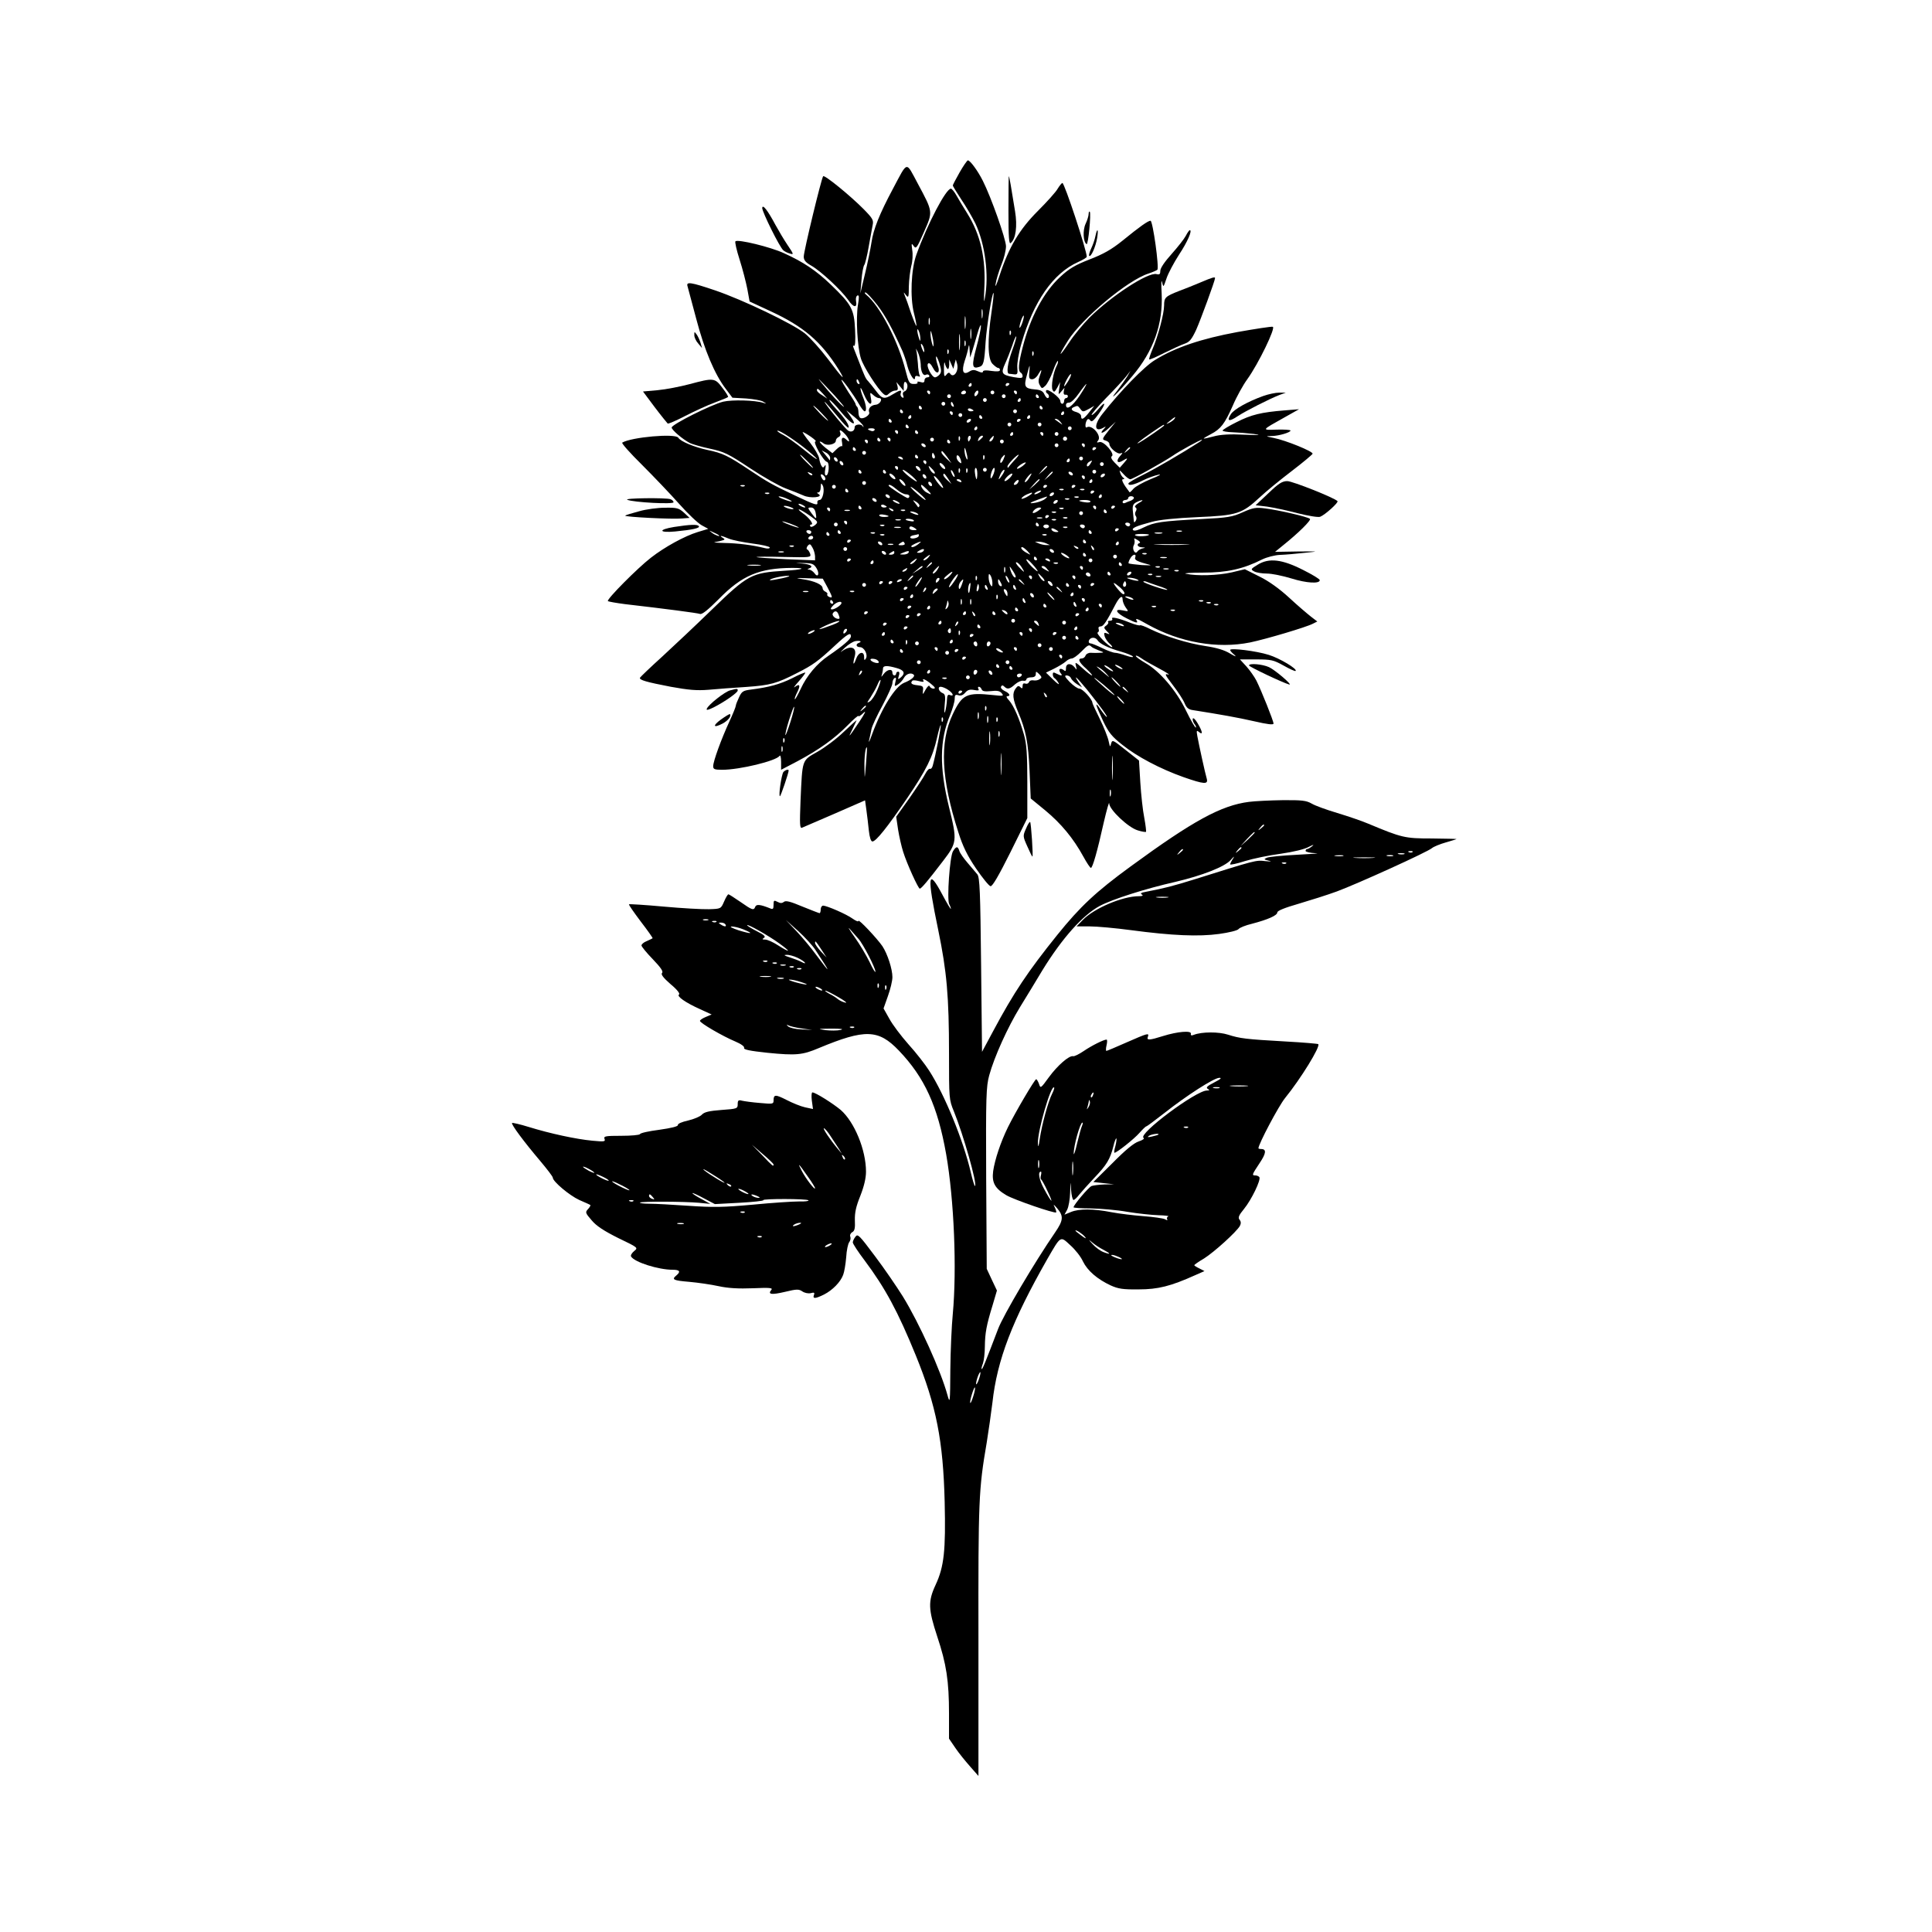 <?xml version="1.0" standalone="no"?>
<!DOCTYPE svg PUBLIC "-//W3C//DTD SVG 20010904//EN"
 "http://www.w3.org/TR/2001/REC-SVG-20010904/DTD/svg10.dtd">
<svg version="1.0" xmlns="http://www.w3.org/2000/svg"
 width="1024pt" height="1024pt" viewBox="0 0 1024 1024"
 preserveAspectRatio="xMidYMid meet">
<g transform="translate(0,1024) scale(0.1,-0.1)"
fill="#000000" stroke="none">
<path d="M5086 9326 c-20 -35 -36 -66 -36 -69 0 -3 20 -36 45 -74 25 -37 59
-95 75 -128 51 -108 73 -273 50 -395 -5 -31 -6 -15 -3 50 9 160 -20 287 -91
400 -19 30 -44 72 -56 93 -11 20 -25 37 -30 37 -26 0 -123 -184 -183 -350 -28
-78 -34 -226 -13 -309 9 -35 15 -66 13 -68 -2 -2 -15 30 -29 69 -13 40 -28 82
-33 93 -7 19 -7 19 7 1 13 -17 15 -12 15 46 1 36 7 85 13 109 7 24 9 61 5 84
-5 36 -4 38 8 21 12 -17 17 -11 54 74 48 109 49 105 -32 256 -65 121 -52 124
-132 -26 -71 -133 -104 -215 -114 -285 -5 -33 -20 -107 -34 -165 l-25 -105 6
70 c3 39 10 75 15 81 4 5 15 48 23 95 8 46 18 98 21 115 6 27 1 36 -47 85 -69
70 -207 183 -215 175 -9 -9 -103 -398 -103 -426 0 -19 10 -31 40 -48 51 -29
158 -129 195 -181 29 -43 50 -45 42 -5 -2 13 1 25 8 28 9 3 9 -10 2 -52 -11
-70 -3 -221 16 -282 13 -43 90 -164 121 -189 11 -9 17 -8 29 4 9 8 23 15 32
15 13 0 16 6 12 23 l-6 22 20 -24 19 -23 0 26 c0 16 4 25 10 21 15 -9 12 -42
-5 -49 -9 -3 -12 -12 -8 -22 4 -12 3 -15 -6 -10 -7 5 -10 14 -7 22 7 19 -3 18
-42 -6 -45 -28 -57 -25 -89 18 -15 20 -34 43 -41 51 -14 14 -18 23 -52 111
-10 25 -21 54 -25 64 -5 12 -5 17 1 13 7 -4 9 28 6 86 -5 108 -18 132 -128
238 -78 75 -147 121 -249 167 -71 33 -244 75 -257 63 -4 -3 6 -47 22 -97 16
-50 34 -120 41 -156 l12 -66 112 -52 c173 -80 266 -159 359 -307 44 -71 21
-49 -55 53 -40 53 -95 114 -123 137 -66 52 -329 178 -476 228 -130 44 -154 47
-146 22 3 -10 23 -87 46 -172 43 -165 98 -295 156 -371 l36 -48 72 -4 c40 -3
81 -10 91 -17 20 -12 20 -12 0 -6 -43 14 -165 17 -212 6 -64 -16 -273 -121
-273 -137 0 -13 58 -62 96 -82 12 -6 59 -20 106 -30 76 -16 98 -27 214 -104
71 -47 156 -95 189 -107 33 -12 75 -29 93 -37 35 -17 108 -10 81 7 -10 6 -11
9 -1 9 6 0 12 12 12 28 1 22 2 24 10 10 13 -21 1 -78 -16 -78 -8 0 -13 -6 -12
-12 4 -20 -9 -16 -117 35 -126 60 -142 69 -243 136 -114 76 -141 89 -222 106
-70 15 -143 45 -155 65 -15 24 -249 3 -297 -26 -5 -3 42 -56 104 -117 62 -62
151 -155 197 -207 46 -52 100 -103 120 -114 l35 -19 -56 -17 c-69 -21 -175
-79 -248 -136 -70 -54 -236 -221 -228 -230 4 -3 44 -10 90 -16 217 -25 384
-47 398 -52 11 -4 42 21 99 78 123 126 215 165 390 166 82 0 56 -10 -40 -15
-177 -11 -194 -20 -389 -209 -80 -78 -197 -188 -260 -246 -63 -57 -116 -108
-118 -112 -5 -12 33 -23 163 -48 94 -17 137 -21 200 -16 44 4 134 11 200 15
128 9 161 18 270 74 83 42 111 62 200 145 68 63 85 73 85 49 0 -14 -42 -50
-118 -102 -61 -41 -116 -106 -148 -176 -15 -32 -29 -57 -31 -55 -3 2 3 18 12
36 19 37 14 49 -12 29 -10 -8 -1 6 20 29 21 24 37 45 35 47 -2 2 -34 -11 -70
-30 -65 -32 -123 -48 -219 -60 -40 -5 -48 -10 -62 -41 -9 -19 -17 -39 -17 -44
0 -6 -15 -43 -34 -84 -43 -93 -86 -211 -86 -237 0 -16 7 -19 48 -19 92 0 287
47 304 74 4 6 8 -8 8 -32 l0 -42 88 46 c114 61 195 119 265 190 31 32 57 54
57 49 0 -5 12 2 26 16 17 16 10 1 -21 -46 -58 -86 -63 -92 -36 -38 11 23 21
44 21 45 0 2 -31 -26 -69 -62 -37 -36 -100 -83 -139 -105 -83 -47 -79 -37 -89
-259 -5 -127 -4 -148 8 -143 8 3 86 37 174 75 l160 70 7 -51 c4 -29 10 -78 13
-109 4 -37 11 -58 19 -58 19 0 80 77 181 225 104 153 139 223 161 323 9 40 18
71 20 69 4 -4 -28 -164 -42 -214 -3 -13 -10 -20 -15 -18 -4 3 -16 -9 -25 -27
-9 -18 -48 -77 -85 -130 l-69 -97 10 -68 c6 -37 18 -90 27 -118 20 -64 80
-195 88 -195 8 0 42 40 122 145 76 99 77 108 33 287 -52 212 -50 356 6 489 13
32 24 70 24 84 0 22 4 25 20 20 13 -4 25 1 36 14 13 15 25 18 47 14 21 -4 28
-3 23 5 -4 7 -3 12 2 12 6 0 12 -6 15 -14 4 -10 18 -12 49 -9 33 4 47 1 57
-11 13 -15 9 -16 -45 -10 -141 15 -164 4 -214 -101 -71 -149 -62 -343 30 -628
23 -73 47 -122 93 -190 35 -51 69 -93 77 -94 10 -2 44 57 105 179 l90 182 0
190 c0 151 -4 204 -18 253 -24 84 -54 153 -79 181 -12 12 -16 22 -10 22 21 0
13 16 -14 28 -14 7 -22 17 -18 23 4 8 9 8 17 0 16 -16 29 -14 57 12 14 12 33
21 43 19 9 -2 17 1 17 7 0 6 11 11 25 11 17 0 25 6 25 17 0 16 1 16 18 0 15
-16 15 -19 2 -27 -8 -6 -23 -8 -33 -6 -10 2 -21 -2 -23 -9 -3 -8 -12 -11 -20
-8 -9 3 -14 -1 -14 -13 0 -14 -3 -15 -12 -6 -9 9 -14 7 -24 -6 -20 -26 -17
-56 12 -125 42 -99 54 -162 61 -315 l6 -144 78 -64 c83 -69 148 -147 201 -244
18 -33 36 -60 40 -60 9 0 34 87 68 240 16 69 29 114 29 102 1 -34 101 -128
151 -143 22 -7 42 -10 44 -8 2 2 -2 36 -9 74 -8 39 -17 123 -21 187 l-7 117
-71 56 c-68 54 -71 56 -77 33 -5 -20 -6 -18 -13 14 -4 20 -25 73 -46 116 -22
44 -40 83 -40 87 0 18 -52 75 -69 75 -9 0 -32 16 -51 35 -26 27 -30 35 -17 35
10 0 20 -6 23 -14 3 -8 18 -23 32 -32 l27 -17 -18 26 c-31 47 -11 29 45 -39
68 -85 111 -144 104 -144 -3 0 -17 17 -31 37 -35 53 -31 32 11 -57 30 -63 47
-84 103 -128 77 -62 200 -127 324 -171 109 -38 132 -40 123 -8 -8 26 -41 177
-50 226 -5 29 -4 32 9 21 22 -18 19 2 -7 46 -12 21 -24 32 -26 25 -2 -6 2 -18
8 -27 7 -8 11 -17 8 -20 -3 -3 -26 37 -51 88 -52 108 -142 213 -218 255 -27
16 -49 32 -49 36 0 5 12 0 28 -11 15 -11 59 -36 97 -56 39 -21 59 -34 46 -31
-20 6 -17 -1 26 -57 27 -35 55 -78 62 -96 10 -24 21 -33 45 -36 146 -23 236
-39 324 -59 69 -16 102 -20 102 -12 0 14 -65 176 -91 228 -11 21 -35 55 -53
75 l-34 37 87 0 c79 0 91 -3 145 -33 32 -18 60 -31 63 -28 11 10 -84 67 -142
85 -66 21 -205 38 -205 26 0 -4 10 -16 23 -26 13 -12 4 -9 -23 7 -31 19 -72
31 -132 40 -93 14 -212 51 -292 90 -27 14 -51 22 -53 20 -3 -3 -26 3 -52 13
-65 26 -104 34 -96 21 3 -5 -2 -10 -11 -10 -10 0 -14 -3 -11 -7 4 -3 0 -11 -9
-18 -15 -10 -14 -13 2 -30 18 -18 18 -19 1 -12 -15 6 -17 3 -12 -16 4 -12 16
-30 27 -39 11 -10 16 -18 12 -18 -16 1 -88 74 -76 78 6 2 8 10 5 18 -3 8 1 14
11 14 14 0 30 23 78 116 21 40 38 52 38 27 0 -10 7 -29 16 -42 17 -23 17 -23
-16 -16 -47 10 -35 -14 21 -42 49 -25 63 -28 54 -13 -10 16 2 12 58 -20 170
-95 369 -130 543 -95 86 18 298 81 332 99 l24 12 -34 26 c-19 15 -71 59 -115
100 -51 47 -108 88 -157 112 l-78 39 -71 -17 c-71 -16 -184 -20 -241 -7 -17 3
24 6 90 6 127 0 213 19 314 70 25 12 67 23 95 24 28 1 86 6 130 11 79 8 79 8
-38 7 l-119 -2 43 35 c80 64 150 133 142 140 -12 11 -169 47 -236 55 -50 7
-66 4 -120 -20 -55 -25 -79 -29 -217 -36 -214 -11 -252 -17 -307 -44 -29 -15
-51 -21 -57 -15 -10 10 12 21 99 44 38 11 127 20 240 25 211 9 237 17 332 105
34 32 110 94 169 139 59 45 109 87 111 92 4 12 -144 72 -207 84 -44 9 -44 9
-9 10 39 1 99 19 99 29 0 4 -33 6 -72 5 -83 -3 -83 -4 37 63 l80 45 -75 -6
c-126 -10 -178 -23 -255 -62 -41 -20 -75 -41 -75 -45 0 -4 24 -8 53 -9 28 -1
79 -5 112 -9 45 -6 32 -7 -50 -4 -76 4 -126 1 -162 -9 -29 -8 -53 -13 -53 -11
0 2 17 12 38 23 52 27 73 54 116 151 20 47 55 110 77 140 59 82 152 274 135
278 -8 2 -92 -11 -188 -28 -189 -35 -328 -81 -436 -148 -57 -34 -185 -166
-279 -286 -47 -59 -43 -101 7 -72 12 7 13 6 3 -5 -30 -31 -10 -30 24 2 l37 34
-38 -47 c-35 -44 -36 -47 -17 -53 12 -3 21 -11 21 -18 0 -20 42 -56 59 -50 13
5 13 3 -3 -15 -23 -26 -13 -41 14 -24 29 18 31 15 7 -12 l-22 -25 -27 27 c-17
17 -22 29 -15 34 18 11 -42 81 -65 75 -15 -4 -17 -3 -8 8 21 25 -33 87 -60 70
-11 -7 -8 30 4 42 4 4 11 1 15 -6 7 -10 18 -1 44 35 41 57 39 75 -3 24 -16
-19 -31 -32 -34 -29 -3 3 32 43 77 90 46 46 93 98 106 114 l23 30 -17 -30
c-10 -16 -34 -50 -53 -75 -56 -70 2 -15 79 76 113 133 164 278 156 439 -3 50
-2 77 2 60 7 -30 7 -30 24 20 9 27 39 83 66 125 45 68 72 130 57 130 -3 0 -13
-14 -21 -30 -9 -17 -43 -60 -75 -96 -37 -41 -60 -75 -60 -89 0 -18 -4 -22 -20
-18 -44 12 -239 -115 -356 -231 -33 -34 -82 -92 -107 -131 -57 -85 -62 -79 -7
9 75 119 317 321 427 356 21 7 42 16 47 20 11 10 -24 260 -36 260 -13 0 -57
-31 -149 -106 -57 -46 -101 -71 -174 -99 -77 -30 -109 -49 -156 -93 -87 -80
-159 -215 -199 -374 -22 -85 -25 -124 -10 -133 6 -3 10 -12 10 -19 0 -11 -10
-11 -47 -5 -64 12 -69 20 -46 71 11 24 28 67 38 96 9 29 19 51 21 49 3 -2 -7
-36 -21 -74 -25 -69 -32 -122 -17 -124 4 0 16 -2 27 -3 18 -2 20 3 17 36 -2
21 7 77 22 128 64 223 168 372 300 431 25 11 46 24 46 28 0 34 -118 391 -129
391 -4 0 -15 -14 -25 -30 -9 -17 -57 -70 -105 -118 -98 -98 -154 -192 -203
-342 -16 -50 -25 -69 -21 -45 3 22 17 67 30 100 14 33 25 78 25 100 -1 39 -78
258 -123 347 -26 52 -67 108 -79 108 -4 0 -24 -29 -44 -64z m-436 -703 c45
-60 78 -121 133 -243 8 -19 21 -56 27 -82 12 -45 40 -87 40 -58 0 7 7 10 16 6
9 -4 13 -2 8 5 -3 6 -8 34 -9 63 -2 28 -6 60 -9 71 -3 11 0 7 8 -10 8 -16 15
-46 16 -65 0 -40 13 -65 28 -56 6 3 13 2 17 -4 3 -5 -1 -10 -9 -10 -9 0 -16
-7 -16 -16 0 -11 -6 -14 -21 -9 -12 4 -19 3 -16 -2 3 -5 -6 -9 -20 -8 -23 0
-27 7 -43 70 -40 158 -136 343 -209 403 -8 6 -10 12 -4 12 6 0 34 -30 63 -67z
m605 -39 c-22 -147 -20 -245 5 -272 12 -12 25 -22 30 -22 6 0 10 -5 10 -11 0
-8 -15 -9 -45 -5 -29 5 -45 3 -45 -3 0 -7 -9 -7 -26 1 -20 9 -30 9 -46 -1 -33
-21 -43 0 -25 56 9 26 18 59 20 73 3 17 5 13 6 -15 l3 -40 10 30 c5 17 18 59
28 95 10 36 19 55 19 43 1 -12 -10 -63 -24 -114 -26 -97 -23 -116 14 -104 24
7 28 21 35 134 6 85 35 265 42 258 2 -2 -3 -48 -11 -103z m-48 -26 c-2 -13 -4
-5 -4 17 -1 22 1 32 4 23 2 -10 2 -28 0 -40z m-90 -55 c-2 -16 -4 -3 -4 27 0
30 2 43 4 28 2 -16 2 -40 0 -55z m302 28 c-6 -18 -13 -30 -15 -28 -2 2 1 18 7
36 6 18 13 30 15 28 2 -2 -1 -18 -7 -36z m-492 -8 c-3 -10 -5 -4 -5 12 0 17 2
24 5 18 2 -7 2 -21 0 -30z m220 -75 c-2 -13 -4 -3 -4 22 0 25 2 35 4 23 2 -13
2 -33 0 -45z m-269 -3 c0 -16 -2 -15 -8 5 -11 34 -11 60 0 35 5 -11 8 -29 8
-40z m70 -30 c0 -16 -2 -15 -8 5 -4 14 -8 36 -8 50 0 22 1 22 8 -5 4 -16 8
-39 8 -50z m139 -22 c-2 -21 -4 -6 -4 32 0 39 2 55 4 38 2 -18 2 -50 0 -70z
m270 75 c-3 -8 -6 -5 -6 6 -1 11 2 17 5 13 3 -3 4 -12 1 -19z m-240 -60 c-3
-7 -5 -2 -5 12 0 14 2 19 5 13 2 -7 2 -19 0 -25z m-218 -28 c0 -10 -3 -8 -9 5
-12 27 -12 43 0 25 5 -8 9 -22 9 -30z m128 -12 c-3 -8 -6 -5 -6 6 -1 11 2 17
5 13 3 -3 4 -12 1 -19z m450 -10 c-3 -8 -6 -5 -6 6 -1 11 2 17 5 13 3 -3 4
-12 1 -19z m-497 -103 c-7 -8 -18 -15 -24 -15 -17 0 -49 61 -37 73 6 6 15 -2
26 -23 20 -39 41 -28 25 14 -5 15 -10 35 -9 44 0 9 8 -4 17 -30 12 -39 13 -50
2 -63z m41 31 c5 -6 9 2 10 20 l0 29 11 -25 11 -25 6 25 7 25 7 -24 c10 -39
-20 -79 -38 -50 -5 6 -11 4 -19 -7 -11 -14 -13 -9 -13 32 0 27 2 40 5 29 2
-11 8 -24 13 -29z m580 16 c-18 -34 -32 -112 -22 -129 7 -14 11 -12 25 13 l15
29 -5 -35 c-5 -34 -5 -34 11 -15 l17 20 -4 -20 c-2 -12 2 -19 10 -17 6 1 12
-2 12 -8 0 -5 -4 -10 -10 -10 -5 0 -10 -7 -10 -15 0 -8 -4 -15 -10 -15 -5 0
-10 6 -10 14 0 18 -67 69 -75 57 -3 -5 -1 -12 5 -16 12 -7 13 -25 2 -25 -4 0
-12 10 -17 21 -7 16 -21 23 -49 25 -56 5 -61 14 -42 81 14 54 15 55 12 16 -4
-37 -1 -43 15 -43 10 0 25 12 33 28 18 31 20 25 6 -13 -7 -18 -7 -33 1 -46 10
-19 12 -20 29 -4 10 9 28 43 40 76 12 34 24 58 27 56 2 -3 0 -14 -6 -25z m60
-83 c-12 -19 -21 -30 -21 -26 0 14 31 69 36 64 3 -3 -4 -20 -15 -38z m-1235
-78 c32 -36 53 -61 46 -57 -15 9 -76 74 -117 126 -34 41 -11 19 71 -69z m127
-43 c12 -21 25 -38 30 -38 12 0 8 35 -8 73 -8 20 -15 42 -14 49 0 7 8 -7 18
-32 23 -55 47 -68 37 -20 -6 32 -5 32 12 17 10 -10 24 -17 31 -17 23 0 6 -33
-17 -35 -26 -2 -43 -21 -35 -41 5 -14 -33 -38 -47 -29 -6 3 -10 16 -10 29 0
12 -3 26 -7 30 -5 4 -8 11 -8 14 0 4 -17 32 -38 63 -20 31 -37 60 -37 65 0 11
63 -76 93 -128z m1 116 c3 -8 2 -12 -4 -9 -6 3 -10 10 -10 16 0 14 7 11 14 -7z
m596 -14 c0 -5 -5 -10 -11 -10 -5 0 -7 5 -4 10 3 6 8 10 11 10 2 0 4 -4 4 -10z
m200 6 c0 -3 -4 -8 -10 -11 -5 -3 -10 -1 -10 4 0 6 5 11 10 11 6 0 10 -2 10
-4z m371 -65 c-39 -57 -71 -78 -71 -47 0 8 8 13 17 12 10 0 31 20 52 50 20 29
38 50 39 49 2 -2 -15 -31 -37 -64z m-1360 13 l24 -27 -27 18 c-16 9 -28 21
-28 26 0 14 5 11 31 -17z m569 6 c0 -5 -2 -10 -4 -10 -3 0 -8 5 -11 10 -3 6
-1 10 4 10 6 0 11 -4 11 -10z m190 0 c0 -5 -7 -10 -16 -10 -8 0 -12 5 -9 10 3
6 10 10 16 10 5 0 9 -4 9 -10z m64 -5 c-4 -8 -10 -15 -15 -15 -4 0 -6 7 -3 15
4 8 10 15 15 15 4 0 6 -7 3 -15z m86 5 c0 -5 -4 -10 -10 -10 -5 0 -10 5 -10
10 0 6 5 10 10 10 6 0 10 -4 10 -10z m120 0 c0 -5 -2 -10 -4 -10 -3 0 -8 5
-11 10 -3 6 -1 10 4 10 6 0 11 -4 11 -10z m-350 -20 c0 -5 -4 -10 -10 -10 -5
0 -10 5 -10 10 0 6 5 10 10 10 6 0 10 -4 10 -10z m290 0 c0 -5 -4 -10 -10 -10
-5 0 -10 5 -10 10 0 6 5 10 10 10 6 0 10 -4 10 -10z m175 0 c3 -5 1 -10 -4
-10 -6 0 -11 5 -11 10 0 6 2 10 4 10 3 0 8 -4 11 -10z m-275 -20 c0 -5 -4 -10
-10 -10 -5 0 -10 5 -10 10 0 6 5 10 10 10 6 0 10 -4 10 -10z m180 0 c0 -5 -5
-10 -11 -10 -5 0 -7 5 -4 10 3 6 8 10 11 10 2 0 4 -4 4 -10z m-951 -65 c53
-65 91 -82 49 -22 l-22 32 44 -36 c24 -20 45 -41 46 -48 1 -6 0 -7 -3 -1 -7
15 -43 12 -43 -4 0 -20 -17 -29 -34 -19 -12 7 -91 101 -120 143 -19 28 10 -3
64 -68 28 -35 54 -61 57 -59 8 9 -18 49 -65 99 -24 26 -40 48 -35 48 5 0 33
-29 62 -65z m551 45 c0 -5 -4 -10 -10 -10 -5 0 -10 5 -10 10 0 6 5 10 10 10 6
0 10 -4 10 -10z m44 -6 c3 -8 2 -12 -4 -9 -6 3 -10 10 -10 16 0 14 7 11 14 -7z
m-699 -44 c21 -22 37 -40 34 -40 -3 0 -23 18 -44 40 -21 22 -37 40 -34 40 3 0
23 -18 44 -40z m530 30 c3 -5 1 -10 -4 -10 -6 0 -11 5 -11 10 0 6 2 10 4 10 3
0 8 -4 11 -10z m640 0 c3 -5 1 -10 -4 -10 -6 0 -11 5 -11 10 0 6 2 10 4 10 3
0 8 -4 11 -10z m201 -7 c12 -17 15 -17 44 -1 l30 17 -27 -34 c-30 -38 -43 -44
-43 -20 0 8 -11 17 -25 21 -27 7 -33 19 -12 27 19 8 19 8 33 -10z m-566 -9 c0
-2 -7 -4 -15 -4 -8 0 -15 4 -15 10 0 5 7 7 15 4 8 -4 15 -8 15 -10z m-375 -4
c3 -5 1 -10 -4 -10 -6 0 -11 5 -11 10 0 6 2 10 4 10 3 0 8 -4 11 -10z m605 0
c0 -5 -4 -10 -10 -10 -5 0 -10 5 -10 10 0 6 5 10 10 10 6 0 10 -4 10 -10z
m-340 -10 c0 -5 -2 -10 -4 -10 -3 0 -8 5 -11 10 -3 6 -1 10 4 10 6 0 11 -4 11
-10z m590 0 c0 -5 -5 -10 -11 -10 -5 0 -7 5 -4 10 3 6 8 10 11 10 2 0 4 -4 4
-10z m-540 -10 c0 -5 -4 -10 -10 -10 -5 0 -10 5 -10 10 0 6 5 10 10 10 6 0 10
-4 10 -10z m-270 -10 c0 -5 -5 -10 -11 -10 -5 0 -7 5 -4 10 3 6 8 10 11 10 2
0 4 -4 4 -10z m375 0 c3 -5 1 -10 -4 -10 -6 0 -11 5 -11 10 0 6 2 10 4 10 3 0
8 -4 11 -10z m255 0 c0 -5 -5 -10 -11 -10 -5 0 -7 5 -4 10 3 6 8 10 11 10 2 0
4 -4 4 -10z m765 -10 c-3 -5 -16 -15 -28 -21 -19 -9 -19 -8 3 10 28 23 34 26
25 11z m-1500 -10 c3 -5 1 -10 -4 -10 -6 0 -11 5 -11 10 0 6 2 10 4 10 3 0 8
-4 11 -10z m420 0 c-3 -5 -11 -10 -16 -10 -6 0 -7 5 -4 10 3 6 11 10 16 10 6
0 7 -4 4 -10z m265 6 c0 -3 -4 -8 -10 -11 -5 -3 -10 -1 -10 4 0 6 5 11 10 11
6 0 10 -2 10 -4z m211 -13 c13 -17 13 -17 -6 -3 -11 8 -22 16 -24 17 -2 2 0 3
6 3 6 0 17 -8 24 -17z m-261 -13 c0 -5 -4 -10 -10 -10 -5 0 -10 5 -10 10 0 6
5 10 10 10 6 0 10 -4 10 -10z m160 0 c0 -5 -4 -10 -10 -10 -5 0 -10 5 -10 10
0 6 5 10 10 10 6 0 10 -4 10 -10z m-705 -10 c3 -5 1 -10 -4 -10 -6 0 -11 5
-11 10 0 6 2 10 4 10 3 0 8 -4 11 -10z m1355 5 c0 -4 -98 -72 -130 -90 -30
-17 1 9 62 51 68 46 68 46 68 39z m-990 -15 c0 -5 -5 -10 -11 -10 -5 0 -7 5
-4 10 3 6 8 10 11 10 2 0 4 -4 4 -10z m500 0 c0 -5 -4 -10 -10 -10 -5 0 -10 5
-10 10 0 6 5 10 10 10 6 0 10 -4 10 -10z m-1045 -10 c-3 -5 -12 -7 -20 -3 -21
7 -19 13 6 13 11 0 18 -4 14 -10z m-380 -87 c39 -30 72 -60 74 -65 2 -6 -30
17 -70 50 -41 33 -89 67 -106 76 -18 9 -33 19 -33 22 0 10 69 -32 135 -83z
m225 65 c21 -23 29 -51 8 -30 -20 20 -31 14 -25 -13 2 -14 2 -23 -1 -20 -3 3
-16 -4 -28 -16 l-22 -21 -36 28 c-19 16 -33 30 -31 33 3 2 11 -2 20 -9 18 -15
65 -5 65 14 0 8 7 16 15 20 8 3 12 12 9 21 -9 21 2 19 26 -7z m280 12 c0 -5
-2 -10 -4 -10 -3 0 -8 5 -11 10 -3 6 -1 10 4 10 6 0 11 -4 11 -10z m105 0 c3
-5 1 -10 -4 -10 -6 0 -11 5 -11 10 0 6 2 10 4 10 3 0 8 -4 11 -10z m-567 -25
c20 -14 31 -25 24 -25 -16 0 42 -104 61 -108 15 -3 11 -72 -5 -72 -6 0 -8 13
-4 33 4 20 3 27 -3 18 -7 -11 -10 -11 -17 0 -5 8 -10 25 -12 39 -2 14 -23 51
-48 83 -25 31 -43 57 -39 57 3 0 23 -11 43 -25z m1072 15 c0 -5 -5 -10 -11
-10 -5 0 -7 5 -4 10 3 6 8 10 11 10 2 0 4 -4 4 -10z m160 0 c0 -5 -2 -10 -4
-10 -3 0 -8 5 -11 10 -3 6 -1 10 4 10 6 0 11 -4 11 -10z m80 0 c0 -5 -4 -10
-10 -10 -5 0 -10 5 -10 10 0 6 5 10 10 10 6 0 10 -4 10 -10z m-523 -32 c-3 -8
-6 -5 -6 6 -1 11 2 17 5 13 3 -3 4 -12 1 -19z m57 7 c-4 -8 -8 -15 -10 -15 -2
0 -4 7 -4 15 0 8 4 15 10 15 5 0 7 -7 4 -15z m66 11 c0 -2 -7 -9 -15 -16 -13
-11 -14 -10 -9 4 5 14 24 23 24 12z m54 -11 c-4 -8 -11 -15 -16 -15 -6 0 -5 6
2 15 7 8 14 15 16 15 2 0 1 -7 -2 -15z m390 -6 c-3 -5 -10 -7 -15 -3 -5 3 -7
10 -3 15 3 5 10 7 15 3 5 -3 7 -10 3 -15z m-989 1 c3 -5 1 -10 -4 -10 -6 0
-11 5 -11 10 0 6 2 10 4 10 3 0 8 -4 11 -10z m55 0 c0 -5 -2 -10 -4 -10 -3 0
-8 5 -11 10 -3 6 -1 10 4 10 6 0 11 -4 11 -10z m230 0 c0 -5 -4 -10 -10 -10
-5 0 -10 5 -10 10 0 6 5 10 10 10 6 0 10 -4 10 -10z m-350 -10 c0 -5 -2 -10
-4 -10 -3 0 -8 5 -11 10 -3 6 -1 10 4 10 6 0 11 -4 11 -10z m435 0 c3 -5 1
-10 -4 -10 -6 0 -11 5 -11 10 0 6 2 10 4 10 3 0 8 -4 11 -10z m285 0 c0 -5 -4
-10 -10 -10 -5 0 -10 5 -10 10 0 6 5 10 10 10 6 0 10 -4 10 -10z m1040 -1
c-98 -63 -234 -142 -298 -174 -45 -22 -81 -43 -81 -47 -2 -15 30 -8 77 16 26
13 63 26 82 30 20 4 3 -6 -40 -23 -41 -17 -83 -40 -93 -52 -10 -12 -19 -20
-20 -18 -34 44 -46 69 -35 69 9 0 9 3 2 8 -6 4 -14 16 -17 27 -6 16 -2 14 17
-7 14 -16 30 -28 37 -28 12 0 172 89 224 124 34 24 147 86 155 85 3 0 -2 -5
-10 -10z m-1455 -19 c3 -5 2 -10 -4 -10 -5 0 -13 5 -16 10 -3 6 -2 10 4 10 5
0 13 -4 16 -10z m705 0 c0 -5 -4 -10 -10 -10 -5 0 -10 5 -10 10 0 6 5 10 10
10 6 0 10 -4 10 -10z m140 0 c0 -5 -2 -10 -4 -10 -3 0 -8 5 -11 10 -3 6 -1 10
4 10 6 0 11 -4 11 -10z m-1215 -20 c3 -5 1 -10 -4 -10 -6 0 -11 5 -11 10 0 6
2 10 4 10 3 0 8 -4 11 -10z m593 -50 c0 -9 -3 -7 -8 5 -5 11 -8 29 -8 40 0 16
2 15 8 -5 4 -14 8 -32 8 -40z m682 56 c0 -3 -4 -8 -10 -11 -5 -3 -10 -1 -10 4
0 6 5 11 10 11 6 0 10 -2 10 -4z m180 0 c0 -2 -8 -10 -17 -17 -16 -13 -17 -12
-4 4 13 16 21 21 21 13z m-1590 -53 c0 -9 -1 -14 -3 -12 -1 2 -11 15 -22 28
l-20 24 23 -12 c12 -6 22 -19 22 -28z m190 27 c0 -5 -4 -10 -10 -10 -5 0 -10
5 -10 10 0 6 5 10 10 10 6 0 10 -4 10 -10z m430 -22 l23 -33 -26 24 c-15 14
-27 28 -27 33 0 14 5 9 30 -24z m-66 7 c3 -8 1 -15 -4 -15 -6 0 -10 7 -10 15
0 8 2 15 4 15 2 0 6 -7 10 -15z m-674 -30 c19 -19 32 -35 29 -35 -3 0 -20 16
-39 35 -19 19 -32 35 -29 35 3 0 20 -16 39 -35z m585 25 c3 -5 1 -10 -4 -10
-6 0 -11 5 -11 10 0 6 2 10 4 10 3 0 8 -4 11 -10z m228 -20 c4 -17 3 -19 -9
-9 -8 6 -14 18 -14 26 0 20 16 8 23 -17z m124 8 c-3 -8 -6 -5 -6 6 -1 11 2 17
5 13 3 -3 4 -12 1 -19z m101 -4 c-7 -15 -14 -21 -16 -15 -2 7 2 18 8 26 18 22
21 18 8 -11z m56 -6 c-16 -18 -30 -35 -31 -37 -2 -2 -3 1 -3 7 0 10 49 62 59
62 3 0 -8 -15 -25 -32z m-934 1 c0 -6 -4 -7 -10 -4 -5 3 -10 11 -10 16 0 6 5
7 10 4 6 -3 10 -11 10 -16z m345 11 c3 -6 -1 -7 -9 -4 -18 7 -21 14 -7 14 6 0
13 -4 16 -10z m955 0 c0 -5 -4 -10 -10 -10 -5 0 -10 5 -10 10 0 6 5 10 10 10
6 0 10 -4 10 -10z m-70 -10 c0 -5 -5 -10 -11 -10 -5 0 -7 5 -4 10 3 6 8 10 11
10 2 0 4 -4 4 -10z m-1200 -21 c0 -6 -4 -7 -10 -4 -5 3 -10 11 -10 16 0 6 5 7
10 4 6 -3 10 -11 10 -16z m440 11 c0 -5 -2 -10 -4 -10 -3 0 -8 5 -11 10 -3 6
-1 10 4 10 6 0 11 -4 11 -10z m868 -10 c-7 -11 -15 -15 -17 -9 -2 6 3 15 10
20 20 12 21 11 7 -11z m-768 -22 c0 -6 -7 -5 -15 2 -8 7 -15 17 -15 22 0 6 7
5 15 -2 8 -7 15 -17 15 -22z m410 12 c-14 -10 -27 -17 -29 -14 -6 5 31 33 44
33 6 1 -1 -8 -15 -19z m430 10 c0 -5 -4 -10 -10 -10 -5 0 -10 5 -10 10 0 6 5
10 10 10 6 0 10 -4 10 -10z m-1090 -20 c0 -5 -2 -10 -4 -10 -3 0 -8 5 -11 10
-3 6 -1 10 4 10 6 0 11 -4 11 -10z m115 -1 c11 -17 -1 -21 -15 -4 -8 9 -8 15
-2 15 6 0 14 -5 17 -11z m70 -9 c10 -11 13 -20 7 -20 -6 0 -16 9 -22 20 -6 11
-9 20 -7 20 2 0 12 -9 22 -20z m605 17 c0 -2 -10 -12 -22 -23 l-23 -19 19 23
c18 21 26 27 26 19z m-463 -29 c-3 -8 -6 -5 -6 6 -1 11 2 17 5 13 3 -3 4 -12
1 -19z m40 0 c-3 -8 -6 -5 -6 6 -1 11 2 17 5 13 3 -3 4 -12 1 -19z m53 -8 c0
-16 -2 -30 -4 -30 -2 0 -6 14 -8 30 -3 17 -1 30 4 30 4 0 8 -13 8 -30z m50 20
c0 -5 -4 -10 -10 -10 -5 0 -10 5 -10 10 0 6 5 10 10 10 6 0 10 -4 10 -10z m37
-20 c-6 -16 -13 -27 -15 -25 -7 7 8 55 17 55 5 0 4 -13 -2 -30z m-702 10 c3
-5 1 -10 -4 -10 -6 0 -11 5 -11 10 0 6 2 10 4 10 3 0 8 -4 11 -10z m130 0 c3
-5 1 -10 -4 -10 -6 0 -11 5 -11 10 0 6 2 10 4 10 3 0 8 -4 11 -10z m141 -25
c21 -20 30 -31 19 -26 -30 16 -81 61 -69 61 6 0 28 -16 50 -35z m224 0 c0 -5
-5 -3 -10 5 -5 8 -10 20 -10 25 0 6 5 3 10 -5 5 -8 10 -19 10 -25z m254 10
c-9 -14 -18 -25 -20 -25 -2 0 2 11 8 25 6 14 15 25 20 25 5 0 1 -11 -8 -25z
m496 15 c0 -5 -4 -10 -10 -10 -5 0 -10 5 -10 10 0 6 5 10 10 10 6 0 10 -4 10
-10z m-1505 -18 c-3 -3 -11 0 -18 7 -9 10 -8 11 6 5 10 -3 15 -9 12 -12z
m1275 15 c0 -2 -10 -12 -22 -23 l-23 -19 19 23 c18 21 26 27 26 19z m105 -7
c3 -5 2 -10 -4 -10 -5 0 -13 5 -16 10 -3 6 -2 10 4 10 5 0 13 -4 16 -10z
m-1311 -32 c-4 -6 -10 -5 -15 3 -14 22 -10 33 6 19 8 -7 12 -17 9 -22z m366
17 c7 -8 8 -15 2 -15 -5 0 -15 7 -22 15 -7 8 -8 15 -2 15 5 0 15 -7 22 -15z
m170 -6 c0 -6 -4 -7 -10 -4 -5 3 -10 11 -10 16 0 6 5 7 10 4 6 -3 10 -11 10
-16z m115 -6 l18 -28 -21 19 c-12 11 -22 23 -22 28 0 14 7 9 25 -19z m330 7
c-10 -11 -23 -20 -28 -20 -6 0 -2 9 8 20 10 11 23 20 28 20 6 0 2 -9 -8 -20z
m99 -5 c-9 -14 -19 -23 -22 -20 -5 4 26 45 35 45 2 0 -4 -11 -13 -25z m401 15
c-3 -5 -11 -10 -16 -10 -6 0 -7 5 -4 10 3 6 11 10 16 10 6 0 7 -4 4 -10z
m-856 -65 c0 -5 -11 4 -24 20 -14 17 -25 35 -25 40 0 6 11 -3 25 -20 13 -16
24 -34 24 -40z m751 55 c0 -5 -2 -10 -4 -10 -3 0 -8 5 -11 10 -3 6 -1 10 4 10
6 0 11 -4 11 -10z m-960 -25 c7 -9 11 -17 8 -20 -2 -2 -12 4 -21 15 -9 11 -13
20 -8 20 5 0 14 -7 21 -15z m305 5 c3 -6 -1 -7 -9 -4 -18 7 -21 14 -7 14 6 0
13 -4 16 -10z m300 -9 c-3 -6 -11 -11 -17 -11 -6 0 -6 6 2 15 14 17 26 13 15
-4z m115 16 c0 -2 -12 -14 -27 -28 l-28 -24 24 28 c23 25 31 32 31 24z m280
-7 c0 -5 -5 -10 -11 -10 -5 0 -7 5 -4 10 3 6 8 10 11 10 2 0 4 -4 4 -10z
m-1200 -10 c0 -5 -4 -10 -10 -10 -5 0 -10 5 -10 10 0 6 5 10 10 10 6 0 10 -4
10 -10z m350 -11 c0 -6 -4 -7 -10 -4 -5 3 -10 11 -10 16 0 6 5 7 10 4 6 -3 10
-11 10 -16z m-993 -5 c-3 -3 -12 -4 -19 -1 -8 3 -5 6 6 6 11 1 17 -2 13 -5z
m483 -4 c0 -5 -4 -10 -10 -10 -5 0 -10 5 -10 10 0 6 5 10 10 10 6 0 10 -4 10
-10z m324 -15 c16 -14 37 -25 48 -25 10 0 18 -4 18 -10 0 -5 -4 -10 -8 -10
-10 0 -102 60 -102 66 0 10 17 2 44 -21z m160 0 c27 -27 26 -31 -3 -15 -17 8
-37 40 -26 40 2 0 15 -11 29 -25z m636 21 c0 -3 -4 -8 -10 -11 -5 -3 -10 -1
-10 4 0 6 5 11 10 11 6 0 10 -2 10 -4z m150 0 c0 -3 -4 -8 -10 -11 -5 -3 -10
-1 -10 4 0 6 5 11 10 11 6 0 10 -2 10 -4z m-826 -41 c22 -19 36 -35 31 -35 -4
0 -25 16 -46 35 -22 19 -36 35 -32 35 5 -1 26 -16 47 -35z m-379 15 c3 -5 1
-10 -4 -10 -6 0 -11 5 -11 10 0 6 2 10 4 10 3 0 8 -4 11 -10z m1142 4 c-3 -3
-12 -4 -19 -1 -8 3 -5 6 6 6 11 1 17 -2 13 -5z m110 0 c-3 -3 -12 -4 -19 -1
-8 3 -5 6 6 6 11 1 17 -2 13 -5z m-237 -14 c-8 -5 -19 -10 -25 -10 -5 0 -3 5
5 10 8 5 20 10 25 10 6 0 3 -5 -5 -10z m290 6 c0 -3 -4 -8 -10 -11 -5 -3 -10
-1 -10 4 0 6 5 11 10 11 6 0 10 -2 10 -4z m-1723 -12 c-3 -3 -12 -4 -19 -1 -8
3 -5 6 6 6 11 1 17 -2 13 -5z m1393 1 c0 -2 -14 -12 -31 -21 -17 -8 -28 -11
-24 -4 4 6 17 15 29 20 27 11 26 11 26 5z m115 -5 c-3 -5 -11 -10 -16 -10 -6
0 -7 5 -4 10 3 6 11 10 16 10 6 0 7 -4 4 -10z m-870 -10 c3 -5 2 -10 -4 -10
-5 0 -13 5 -16 10 -3 6 -2 10 4 10 5 0 13 -4 16 -10z m1125 0 c0 -5 -5 -10
-11 -10 -5 0 -7 5 -4 10 3 6 8 10 11 10 2 0 4 -4 4 -10z m-1665 -15 c39 -17
21 -18 -25 0 -19 7 -28 14 -20 14 8 0 29 -6 45 -14z m1365 1 c-8 -7 -30 -16
-49 -20 -43 -8 -37 -1 14 17 52 19 52 19 35 3z m177 8 c-3 -3 -12 -4 -19 -1
-8 3 -5 6 6 6 11 1 17 -2 13 -5z m293 -3 c0 -5 -8 -11 -17 -15 -10 -3 -24 -9
-30 -12 -7 -3 -13 -1 -13 5 0 6 7 11 15 11 8 0 15 5 15 10 0 6 7 10 15 10 8 0
15 -4 15 -9z m-1365 -11 c3 -5 2 -10 -4 -10 -5 0 -13 5 -16 10 -3 6 -2 10 4
10 5 0 13 -4 16 -10z m1022 4 c-3 -3 -12 -4 -19 -1 -8 3 -5 6 6 6 11 1 17 -2
13 -5z m-907 -14 c8 -5 11 -10 5 -10 -5 0 -17 5 -25 10 -8 5 -10 10 -5 10 6 0
17 -5 25 -10z m113 -23 c-3 -4 -6 -7 -7 -5 -1 2 -8 12 -16 22 -14 18 -14 18 7
6 12 -8 19 -18 16 -23z m732 23 c-3 -5 -11 -10 -16 -10 -6 0 -7 5 -4 10 3 6
11 10 16 10 6 0 7 -4 4 -10z m175 2 c0 -5 -13 -7 -30 -4 -16 2 -30 6 -30 8 0
2 14 4 30 4 17 0 30 -4 30 -8z m256 -8 c-17 -10 -24 -19 -18 -23 7 -4 8 -12 2
-21 -5 -8 -5 -19 0 -25 5 -6 5 -17 0 -25 -8 -12 -10 -11 -11 5 -1 11 -3 34 -5
51 -2 24 3 34 19 42 35 17 45 13 13 -4z m-1776 -14 c8 -5 11 -10 5 -10 -5 0
-17 5 -25 10 -8 5 -10 10 -5 10 6 0 17 -5 25 -10z m440 -6 c0 -2 -7 -4 -15 -4
-8 0 -15 4 -15 10 0 5 7 7 15 4 8 -4 15 -8 15 -10z m-505 -4 c13 -5 14 -9 5
-9 -8 0 -24 4 -35 9 -13 5 -14 9 -5 9 8 0 24 -4 35 -9z m370 0 c3 -5 1 -10 -4
-10 -6 0 -11 5 -11 10 0 6 2 10 4 10 3 0 8 -4 11 -10z m1245 0 c0 -5 -2 -10
-4 -10 -3 0 -8 5 -11 10 -3 6 -1 10 4 10 6 0 11 -4 11 -10z m100 6 c0 -3 -4
-8 -10 -11 -5 -3 -10 -1 -10 4 0 6 5 11 10 11 6 0 10 -2 10 -4z m-1587 -33 c7
-38 4 -38 -22 -3 -21 29 -21 30 -2 30 12 0 20 -9 24 -27z m77 17 c0 -5 -2 -10
-4 -10 -3 0 -8 5 -11 10 -3 6 -1 10 4 10 6 0 11 -4 11 -10z m335 -8 c-3 -3
-11 0 -18 7 -9 10 -8 11 6 5 10 -3 15 -9 12 -12z m771 3 c-26 -19 -42 -19 -26
0 7 8 20 15 29 15 13 -1 13 -3 -3 -15z m131 9 c-3 -3 -12 -4 -19 -1 -8 3 -5 6
6 6 11 1 17 -2 13 -5z m-1345 -37 c45 -32 46 -34 28 -50 -11 -9 -22 -12 -25
-7 -4 6 -1 10 5 10 16 0 -14 39 -47 61 -15 11 -23 19 -18 19 6 0 31 -15 57
-33z m211 26 c-7 -2 -19 -2 -25 0 -7 3 -2 5 12 5 14 0 19 -2 13 -5z m294 1
c-3 -3 -12 -4 -19 -1 -8 3 -5 6 6 6 11 1 17 -2 13 -5z m1068 -4 c3 -5 1 -10
-4 -10 -6 0 -11 5 -11 10 0 6 2 10 4 10 3 0 8 -4 11 -10z m-1005 -10 c18 -12
2 -12 -25 0 -13 6 -15 9 -5 9 8 0 22 -4 30 -9z m737 4 c-3 -3 -12 -4 -19 -1
-8 3 -5 6 6 6 11 1 17 -2 13 -5z m143 -4 c0 -5 -4 -10 -10 -10 -5 0 -10 5 -10
10 0 6 5 10 10 10 6 0 10 -4 10 -10z m-1030 -16 c0 -2 -11 -4 -25 -4 -14 0
-25 4 -25 9 0 4 11 6 25 3 14 -2 25 -6 25 -8z m850 2 c0 -3 -4 -8 -10 -11 -5
-3 -10 -1 -10 4 0 6 5 11 10 11 6 0 10 -2 10 -4z m-37 -13 c-7 -2 -19 -2 -25
0 -7 3 -2 5 12 5 14 0 19 -2 13 -5z m134 1 c-3 -3 -12 -4 -19 -1 -8 3 -5 6 6
6 11 1 17 -2 13 -5z m-884 -11 c-7 -2 -19 -2 -25 0 -7 3 -2 5 12 5 14 0 19 -2
13 -5z m71 -2 c3 -4 -6 -6 -19 -3 -14 2 -25 6 -25 8 0 8 39 4 44 -5z m753 3
c-3 -3 -12 -4 -19 -1 -8 3 -5 6 6 6 11 1 17 -2 13 -5z m-1382 -30 c24 -11 25
-13 5 -8 -14 4 -38 13 -55 20 -24 11 -25 13 -5 8 14 -4 39 -13 55 -20z m275
16 c0 -5 -2 -10 -4 -10 -3 0 -8 5 -11 10 -3 6 -1 10 4 10 6 0 11 -4 11 -10z
m-50 -10 c0 -5 -4 -10 -10 -10 -5 0 -10 5 -10 10 0 6 5 10 10 10 6 0 10 -4 10
-10z m1065 0 c3 -5 1 -10 -4 -10 -6 0 -11 5 -11 10 0 6 2 10 4 10 3 0 8 -4 11
-10z m485 0 c0 -5 -4 -10 -9 -10 -6 0 -13 5 -16 10 -3 6 1 10 9 10 9 0 16 -4
16 -10z m-1303 -6 c-3 -3 -12 -4 -19 -1 -8 3 -5 6 6 6 11 1 17 -2 13 -5z m873
-4 c0 -5 -7 -10 -15 -10 -8 0 -15 5 -15 10 0 6 7 10 15 10 8 0 15 -4 15 -10z
m190 0 c0 -5 -4 -10 -9 -10 -6 0 -13 5 -16 10 -3 6 1 10 9 10 9 0 16 -4 16
-10z m-977 -7 c-7 -2 -21 -2 -30 0 -10 3 -4 5 12 5 17 0 24 -2 18 -5z m77 -3
c12 -8 11 -10 -7 -10 -13 0 -23 5 -23 10 0 13 11 13 30 0z m807 4 c-3 -3 -12
-4 -19 -1 -8 3 -5 6 6 6 11 1 17 -2 13 -5z m-57 -14 c13 -8 13 -10 -2 -10 -9
0 -20 5 -23 10 -8 13 5 13 25 0z m330 6 c0 -3 -4 -8 -10 -11 -5 -3 -10 -1 -10
4 0 6 5 11 10 11 6 0 10 -2 10 -4z m-2121 -32 c14 -12 -19 -1 -35 12 -18 14
-18 14 6 3 14 -6 27 -13 29 -15z m491 16 c0 -5 -4 -10 -9 -10 -6 0 -13 5 -16
10 -3 6 1 10 9 10 9 0 16 -4 16 -10z m155 0 c3 -5 1 -10 -4 -10 -6 0 -11 5
-11 10 0 6 2 10 4 10 3 0 8 -4 11 -10z m1330 0 c3 -5 1 -10 -4 -10 -6 0 -11 5
-11 10 0 6 2 10 4 10 3 0 8 -4 11 -10z m478 3 c-7 -2 -19 -2 -25 0 -7 3 -2 5
12 5 14 0 19 -2 13 -5z m-1868 -13 c3 -5 1 -10 -4 -10 -6 0 -11 5 -11 10 0 6
2 10 4 10 3 0 8 -4 11 -10z m242 4 c-3 -3 -12 -4 -19 -1 -8 3 -5 6 6 6 11 1
17 -2 13 -5z m1521 -1 c-10 -2 -26 -2 -35 0 -10 3 -2 5 17 5 19 0 27 -2 18 -5z
m-1471 -9 c-3 -3 -12 -4 -19 -1 -8 3 -5 6 6 6 11 1 17 -2 13 -5z m183 -3 c0
-12 -39 -21 -45 -11 -3 5 5 11 17 13 13 2 24 5 26 6 1 0 2 -3 2 -8z m677 3
c-3 -3 -12 -4 -19 -1 -8 3 -5 6 6 6 11 1 17 -2 13 -5z m543 2 c0 -8 -60 -12
-72 -4 -8 4 4 8 30 8 23 0 42 -2 42 -4z m-2227 -21 c19 -8 76 -19 126 -26 50
-6 91 -16 91 -21 0 -6 -12 -7 -27 -3 -64 16 -143 26 -213 27 -41 1 -64 3 -50
5 14 2 32 6 40 9 13 4 13 6 0 14 -22 14 -7 12 33 -5z m447 5 c0 -5 -7 -10 -16
-10 -8 0 -12 5 -9 10 3 6 10 10 16 10 5 0 9 -4 9 -10z m1730 -28 c-19 -7 -10
-22 13 -23 20 -1 20 -2 2 -6 -11 -3 -23 -10 -27 -17 -12 -17 -29 14 -19 33 5
9 6 22 4 29 -4 11 -2 11 16 0 12 -7 17 -14 11 -16z m-1530 14 c0 -3 -4 -8 -10
-11 -5 -3 -10 -1 -10 4 0 6 5 11 10 11 6 0 10 -2 10 -4z m1245 -6 c3 -5 1 -10
-4 -10 -6 0 -11 5 -11 10 0 6 2 10 4 10 3 0 8 -4 11 -10z m-1080 -10 c3 -5 2
-10 -4 -10 -5 0 -13 5 -16 10 -3 6 -2 10 4 10 5 0 13 -4 16 -10z m120 0 c3 -6
-4 -10 -17 -10 -18 0 -20 2 -8 10 19 12 18 12 25 0z m71 -5 c-20 -15 -36 -19
-36 -10 0 5 38 23 50 24 3 0 -4 -6 -14 -14z m679 5 l20 -9 -20 0 c-11 0 -29 4
-40 9 l-20 9 20 0 c11 0 29 -4 40 -9z m385 0 c0 -5 -5 -10 -11 -10 -5 0 -7 5
-4 10 3 6 8 10 11 10 2 0 4 -4 4 -10z m-1610 -68 l0 -22 -152 6 c-84 4 -155 9
-158 11 -3 3 61 3 142 1 144 -3 148 -3 142 17 -4 11 -11 22 -16 23 -5 2 -3 11
3 19 11 12 14 11 25 -9 8 -13 13 -33 14 -46z m413 61 c-7 -2 -19 -2 -25 0 -7
3 -2 5 12 5 14 0 19 -2 13 -5z m1555 0 c-43 -2 -113 -2 -155 0 -43 1 -8 3 77
3 85 0 120 -2 78 -3z m-2081 -9 c-3 -3 -12 -4 -19 -1 -8 3 -5 6 6 6 11 1 17
-2 13 -5z m1508 -12 c-3 -3 -11 0 -18 7 -9 10 -8 11 6 5 10 -3 15 -9 12 -12z
m83 -7 c-3 -3 -9 2 -12 12 -6 14 -5 15 5 6 7 -7 10 -15 7 -18z m-1308 5 c0 -5
-4 -10 -10 -10 -5 0 -10 5 -10 10 0 6 5 10 10 10 6 0 10 -4 10 -10z m956 -11
c19 -22 19 -22 -3 -10 -24 12 -39 31 -25 31 5 0 17 -10 28 -21z m-551 1 c-3
-5 -14 -10 -23 -10 -15 0 -15 2 -2 10 20 13 33 13 25 0z m690 0 c3 -5 2 -10
-4 -10 -5 0 -13 5 -16 10 -3 6 -2 10 4 10 5 0 13 -4 16 -10z m-1432 -7 c-7 -2
-19 -2 -25 0 -7 3 -2 5 12 5 14 0 19 -2 13 -5z m542 -3 c3 -5 2 -10 -4 -10 -5
0 -13 5 -16 10 -3 6 -2 10 4 10 5 0 13 -4 16 -10z m45 0 c0 -5 -8 -10 -17 -10
-15 0 -16 2 -3 10 19 12 20 12 20 0z m75 0 c-3 -5 -16 -10 -28 -9 -21 0 -21 1
-2 9 28 12 37 12 30 0z m841 -15 c10 -8 15 -14 9 -14 -5 0 -19 6 -29 14 -11 8
-15 15 -10 15 6 0 19 -7 30 -15z m99 5 c3 -5 1 -10 -4 -10 -6 0 -11 5 -11 10
0 6 2 10 4 10 3 0 8 -4 11 -10z m322 4 c-3 -3 -12 -4 -19 -1 -8 3 -5 6 6 6 11
1 17 -2 13 -5z m-1157 -19 c-7 -8 -17 -15 -23 -15 -6 0 -2 7 9 15 25 19 30 19
14 0z m1000 5 c0 -5 -4 -10 -10 -10 -5 0 -10 5 -10 10 0 6 5 10 10 10 6 0 10
-4 10 -10z m97 -4 c-6 -14 10 -22 78 -40 11 -3 -9 -3 -44 -1 -35 3 -66 7 -69
9 -2 2 1 14 8 25 12 24 35 29 27 7z m-522 -6 c3 -5 1 -10 -4 -10 -6 0 -11 5
-11 10 0 6 2 10 4 10 3 0 8 -4 11 -10z m688 3 c-7 -2 -21 -2 -30 0 -10 3 -4 5
12 5 17 0 24 -2 18 -5z m-1673 -7 c0 -3 -4 -8 -10 -11 -5 -3 -10 -1 -10 4 0 6
5 11 10 11 6 0 10 -2 10 -4z m340 -11 c-7 -8 -17 -15 -23 -15 -6 0 -2 7 9 15
25 19 30 19 14 0z m650 -52 c0 -4 -13 6 -30 22 -16 16 -30 33 -30 39 0 6 14
-4 30 -22 17 -18 30 -36 30 -39z m65 57 c3 -6 -1 -7 -9 -4 -18 7 -21 14 -7 14
6 0 13 -4 16 -10z m225 0 c0 -5 -4 -10 -10 -10 -5 0 -10 5 -10 10 0 6 5 10 10
10 6 0 10 -4 10 -10z m-1160 -10 c0 -5 -5 -10 -11 -10 -5 0 -7 5 -4 10 3 6 8
10 11 10 2 0 4 -4 4 -10z m-302 -32 c18 -30 7 -53 -12 -25 -7 9 -19 17 -27 18
-10 0 -11 2 -1 6 26 10 10 22 -35 26 -47 4 -47 4 5 3 47 -1 55 -4 70 -28z
m612 28 c0 -2 -8 -10 -17 -17 -16 -13 -17 -12 -4 4 13 16 21 21 21 13z m474
-21 c9 -14 15 -25 13 -25 -2 0 -14 11 -27 25 -13 14 -19 25 -13 25 6 0 18 -11
27 -25z m193 19 c-3 -3 -12 -4 -19 -1 -8 3 -5 6 6 6 11 1 17 -2 13 -5z m338
-4 c3 -5 1 -10 -4 -10 -6 0 -11 5 -11 10 0 6 2 10 4 10 3 0 8 -4 11 -10z
m-1917 -7 c-15 -2 -42 -2 -60 0 -18 2 -6 4 27 4 33 0 48 -2 33 -4z m862 -7 c0
-2 -12 -11 -27 -20 l-28 -17 24 20 c23 21 31 25 31 17z m78 -16 c-7 -11 -17
-20 -22 -20 -5 0 -1 9 9 20 10 11 20 20 22 20 2 0 -2 -9 -9 -20z m359 -12 c-3
-7 -5 -2 -5 12 0 14 2 19 5 13 2 -7 2 -19 0 -25z m56 -27 c-6 -8 -20 13 -28
39 -6 23 -5 22 13 -5 11 -16 18 -32 15 -34z m168 42 c13 -15 12 -15 -8 -4 -24
12 -29 21 -14 21 5 0 15 -7 22 -17z m189 7 c0 -5 -2 -10 -4 -10 -3 0 -8 5 -11
10 -3 6 -1 10 4 10 6 0 11 -4 11 -10z m407 4 c-3 -3 -12 -4 -19 -1 -8 3 -5 6
6 6 11 1 17 -2 13 -5z m-1342 -14 c-3 -5 -12 -10 -18 -10 -7 0 -6 4 3 10 19
12 23 12 15 0z m1388 3 c-7 -2 -19 -2 -25 0 -7 3 -2 5 12 5 14 0 19 -2 13 -5z
m54 -9 c-3 -3 -12 -4 -19 -1 -8 3 -5 6 6 6 11 1 17 -2 13 -5z m-1212 -24 c-10
-11 -23 -20 -29 -20 -6 1 0 10 13 20 30 26 39 26 16 0z m745 0 c0 -5 -7 -7
-15 -4 -8 4 -12 10 -9 15 6 11 24 2 24 -11z m105 10 c3 -5 1 -10 -4 -10 -6 0
-11 5 -11 10 0 6 2 10 4 10 3 0 8 -4 11 -10z m110 0 c-3 -5 -11 -10 -16 -10
-6 0 -7 5 -4 10 3 6 11 10 16 10 6 0 7 -4 4 -10z m-940 -45 c-14 -21 -25 -32
-25 -26 0 14 42 73 47 67 2 -2 -7 -21 -22 -41z m205 -5 c0 -20 -2 -22 -10 -10
-5 8 -10 26 -10 40 0 20 2 22 10 10 5 -8 10 -26 10 -40z m265 30 c10 -11 14
-20 9 -20 -5 0 -15 9 -22 20 -7 11 -11 20 -9 20 2 0 12 -9 22 -20z m582 14
c-3 -3 -12 -4 -19 -1 -8 3 -5 6 6 6 11 1 17 -2 13 -5z m-1962 -19 c-33 -7 -62
-12 -64 -10 -6 7 63 23 94 23 18 0 7 -5 -30 -13z m695 11 c0 -2 -8 -10 -17
-17 -16 -13 -17 -12 -4 4 13 16 21 21 21 13z m337 -18 c-3 -8 -6 -5 -6 6 -1
11 2 17 5 13 3 -3 4 -12 1 -19z m173 -13 c0 -5 -5 -3 -10 5 -5 8 -10 20 -10
25 0 6 5 3 10 -5 5 -8 10 -19 10 -25z m120 25 c0 -5 -2 -10 -4 -10 -3 0 -8 5
-11 10 -3 6 -1 10 4 10 6 0 11 -4 11 -10z m230 0 c0 -5 -2 -10 -4 -10 -3 0 -8
5 -11 10 -3 6 -1 10 4 10 6 0 11 -4 11 -10z m453 3 c-7 -2 -19 -2 -25 0 -7 3
-2 5 12 5 14 0 19 -2 13 -5z m-1767 -56 c28 -54 29 -58 9 -51 -8 4 -13 10 -10
14 3 4 -2 10 -10 14 -8 3 -15 12 -15 19 0 18 -43 38 -105 47 -44 7 -40 8 28 5
l78 -2 25 -46z m488 28 c-9 -14 -18 -25 -21 -25 -5 0 5 18 20 38 17 22 18 13
1 -13z m98 3 c-7 -7 -12 -8 -12 -2 0 14 12 26 19 19 2 -3 -1 -11 -7 -17z
m1053 12 c25 -11 -1 -11 -35 0 -20 6 -21 8 -5 8 11 0 29 -3 40 -8z m-1245 -4
c0 -2 -7 -7 -16 -10 -8 -3 -12 -2 -9 4 6 10 25 14 25 6z m317 -27 c-8 -21 -13
-26 -15 -15 -2 10 2 23 8 31 18 22 20 18 7 -16z m213 -2 c0 -5 -4 -5 -10 -2
-5 3 -10 14 -10 23 0 15 2 15 10 2 5 -8 10 -19 10 -23z m111 16 c13 -16 12
-17 -3 -4 -10 7 -18 15 -18 17 0 8 8 3 21 -13z m-741 3 c0 -3 -4 -8 -10 -11
-5 -3 -10 -1 -10 4 0 6 5 11 10 11 6 0 10 -2 10 -4z m50 0 c0 -3 -4 -8 -10
-11 -5 -3 -10 -1 -10 4 0 6 5 11 10 11 6 0 10 -2 10 -4z m845 -7 c11 -17 -1
-21 -15 -4 -8 9 -8 15 -2 15 6 0 14 -5 17 -11z m391 -16 c-10 -10 -19 5 -10
18 6 11 8 11 12 0 2 -7 1 -15 -2 -18z m172 2 c29 -9 52 -19 49 -21 -5 -5 -127
36 -127 43 0 3 6 3 13 1 6 -3 36 -13 65 -23z m-1548 5 c0 -5 -4 -10 -10 -10
-5 0 -10 5 -10 10 0 6 5 10 10 10 6 0 10 -4 10 -10z m551 -22 c-3 -21 -6 -26
-9 -15 -3 17 3 47 11 47 2 0 1 -15 -2 -32z m41 -10 c-6 -6 -7 0 -4 19 5 21 7
23 10 9 2 -10 0 -22 -6 -28z m483 32 c3 -5 1 -10 -4 -10 -6 0 -11 5 -11 10 0
6 2 10 4 10 3 0 8 -4 11 -10z m135 6 c0 -3 -4 -8 -10 -11 -5 -3 -10 -1 -10 4
0 6 5 11 10 11 6 0 10 -2 10 -4z m135 -18 c24 -21 33 -39 18 -37 -9 0 -57 59
-49 59 3 0 17 -10 31 -22z m-701 -4 c3 -8 2 -12 -4 -9 -6 3 -10 10 -10 16 0
14 7 11 14 -7z m150 0 c3 -8 2 -12 -4 -9 -6 3 -10 10 -10 16 0 14 7 11 14 -7z
m346 6 c0 -5 -2 -10 -4 -10 -3 0 -8 5 -11 10 -3 6 -1 10 4 10 6 0 11 -4 11
-10z m-920 -4 c0 -3 -4 -8 -10 -11 -5 -3 -10 -1 -10 4 0 6 5 11 10 11 6 0 10
-2 10 -4z m91 -19 c-10 -9 -11 -8 -5 6 3 10 9 15 12 12 3 -3 0 -11 -7 -18z
m720 6 c13 -16 12 -17 -3 -4 -10 7 -18 15 -18 17 0 8 8 3 21 -13z m-651 3 c0
-2 -7 -9 -15 -16 -13 -11 -14 -10 -9 4 5 14 24 23 24 12z m370 -24 c0 -15 -2
-15 -10 -2 -13 20 -13 33 0 25 6 -3 10 -14 10 -23z m-1057 11 c-7 -2 -19 -2
-25 0 -7 3 -2 5 12 5 14 0 19 -2 13 -5z m244 1 c-3 -3 -12 -4 -19 -1 -8 3 -5
6 6 6 11 1 17 -2 13 -5z m953 -25 c0 -6 -4 -7 -10 -4 -5 3 -10 11 -10 16 0 6
5 7 10 4 6 -3 10 -11 10 -16z m95 1 c10 -11 16 -20 13 -20 -3 0 -13 9 -23 20
-10 11 -16 20 -13 20 3 0 13 -9 23 -20z m115 10 c0 -5 -5 -10 -11 -10 -5 0 -7
5 -4 10 3 6 8 10 11 10 2 0 4 -4 4 -10z m-850 -10 c0 -5 -5 -10 -11 -10 -5 0
-7 5 -4 10 3 6 8 10 11 10 2 0 4 -4 4 -10z m447 -12 c-3 -8 -6 -5 -6 6 -1 11
2 17 5 13 3 -3 4 -12 1 -19z m713 2 c18 -12 2 -12 -25 0 -13 6 -15 9 -5 9 8 0
22 -4 30 -9z m-1210 -4 c0 -3 -4 -8 -10 -11 -5 -3 -10 -1 -10 4 0 6 5 11 10
11 6 0 10 -2 10 -4z m307 -28 c-3 -7 -5 -2 -5 12 0 14 2 19 5 13 2 -7 2 -19 0
-25z m50 0 c-3 -7 -5 -2 -5 12 0 14 2 19 5 13 2 -7 2 -19 0 -25z m287 16 c3
-8 2 -12 -4 -9 -6 3 -10 10 -10 16 0 14 7 11 14 -7z m316 6 c0 -5 -2 -10 -4
-10 -3 0 -8 5 -11 10 -3 6 -1 10 4 10 6 0 11 -4 11 -10z m-1335 -10 c3 -5 1
-10 -4 -10 -6 0 -11 5 -11 10 0 6 2 10 4 10 3 0 8 -4 11 -10z m604 -34 c-9 -8
-10 -7 -5 7 3 10 7 24 7 30 1 7 3 4 6 -7 3 -10 -1 -23 -8 -30z m1358 38 c-3
-3 -12 -4 -19 -1 -8 3 -5 6 6 6 11 1 17 -2 13 -5z m-1917 -10 c0 -11 -34 -33
-49 -34 -11 0 -10 5 4 20 17 19 45 27 45 14z m1244 -10 c3 -8 2 -12 -4 -9 -6
3 -10 10 -10 16 0 14 7 11 14 -7z m713 10 c-3 -3 -12 -4 -19 -1 -8 3 -5 6 6 6
11 1 17 -2 13 -5z m-872 -14 c3 -5 1 -10 -4 -10 -6 0 -11 5 -11 10 0 6 2 10 4
10 3 0 8 -4 11 -10z m295 0 c0 -5 -2 -10 -4 -10 -3 0 -8 5 -11 10 -3 6 -1 10
4 10 6 0 11 -4 11 -10z m617 4 c-3 -3 -12 -4 -19 -1 -8 3 -5 6 6 6 11 1 17 -2
13 -5z m-1627 -8 c0 -3 -4 -8 -10 -11 -5 -3 -10 -1 -10 4 0 6 5 11 10 11 6 0
10 -2 10 -4z m100 -6 c0 -5 -5 -10 -11 -10 -5 0 -7 5 -4 10 3 6 8 10 11 10 2
0 4 -4 4 -10z m1197 4 c-3 -3 -12 -4 -19 -1 -8 3 -5 6 6 6 11 1 17 -2 13 -5z
m-732 -14 c3 -5 1 -10 -4 -10 -6 0 -11 5 -11 10 0 6 2 10 4 10 3 0 8 -4 11
-10z m375 0 c0 -5 -5 -10 -11 -10 -5 0 -7 5 -4 10 3 6 8 10 11 10 2 0 4 -4 4
-10z m-430 -22 c0 -6 -6 -5 -15 2 -8 7 -15 14 -15 16 0 2 7 1 15 -2 8 -4 15
-11 15 -16z m887 16 c-3 -3 -12 -4 -19 -1 -8 3 -5 6 6 6 11 1 17 -2 13 -5z
m-1783 -20 c8 -20 8 -24 -1 -24 -17 0 -35 19 -29 29 10 16 23 14 30 -5z m156
12 c0 -3 -4 -8 -10 -11 -5 -3 -10 -1 -10 4 0 6 5 11 10 11 6 0 10 -2 10 -4z
m520 -6 c0 -5 -5 -10 -11 -10 -5 0 -7 5 -4 10 3 6 8 10 11 10 2 0 4 -4 4 -10z
m48 -15 c-3 -3 -9 2 -12 12 -6 14 -5 15 5 6 7 -7 10 -15 7 -18z m107 15 c3 -5
1 -10 -4 -10 -6 0 -11 5 -11 10 0 6 2 10 4 10 3 0 8 -4 11 -10z m-395 -4 c0
-3 -4 -8 -10 -11 -5 -3 -10 -1 -10 4 0 6 5 11 10 11 6 0 10 -2 10 -4z m840 0
c0 -3 -4 -8 -10 -11 -5 -3 -10 -1 -10 4 0 6 5 11 10 11 6 0 10 -2 10 -4z
m-900 -10 c0 -3 -4 -8 -10 -11 -5 -3 -10 -1 -10 4 0 6 5 11 10 11 6 0 10 -2
10 -4z m560 -26 c0 -5 -4 -10 -10 -10 -5 0 -10 5 -10 10 0 6 5 10 10 10 6 0
10 -4 10 -10z m-965 -21 c-76 -29 -96 -32 -40 -5 28 13 59 24 70 25 11 0 -2
-9 -30 -20z m575 11 c0 -5 -5 -10 -11 -10 -5 0 -7 5 -4 10 3 6 8 10 11 10 2 0
4 -4 4 -10z m81 -13 c-10 -9 -11 -8 -5 6 3 10 9 15 12 12 3 -3 0 -11 -7 -18z
m433 7 c5 -14 4 -15 -9 -4 -17 14 -19 20 -6 20 5 0 12 -7 15 -16z m146 6 c0
-5 -4 -10 -10 -10 -5 0 -10 5 -10 10 0 6 5 10 10 10 6 0 10 -4 10 -10z m-950
-4 c0 -3 -4 -8 -10 -11 -5 -3 -10 -1 -10 4 0 6 5 11 10 11 6 0 10 -2 10 -4z
m1250 -6 c18 -12 2 -12 -25 0 -13 6 -15 9 -5 9 8 0 22 -4 30 -9z m-755 -10 c3
-5 1 -10 -4 -10 -6 0 -11 5 -11 10 0 6 2 10 4 10 3 0 8 -4 11 -10z m-385 -4
c0 -3 -4 -8 -10 -11 -5 -3 -10 -1 -10 4 0 6 5 11 10 11 6 0 10 -2 10 -4z m900
-6 c0 -5 -5 -10 -11 -10 -5 0 -7 5 -4 10 3 6 8 10 11 10 2 0 4 -4 4 -10z
m-1228 -22 c-7 -7 -12 -8 -12 -2 0 14 12 26 19 19 2 -3 -1 -11 -7 -17z m558 6
c0 -8 -5 -12 -10 -9 -6 4 -8 11 -5 16 9 14 15 11 15 -7z m430 6 c0 -5 -2 -10
-4 -10 -3 0 -8 5 -11 10 -3 6 -1 10 4 10 6 0 11 -4 11 -10z m-1160 -10 c-8 -5
-19 -10 -25 -10 -5 0 -3 5 5 10 8 5 20 10 25 10 6 0 3 -5 -5 -10z m777 -12
c-3 -8 -6 -5 -6 6 -1 11 2 17 5 13 3 -3 4 -12 1 -19z m-397 2 c0 -5 -5 -10
-11 -10 -5 0 -7 5 -4 10 3 6 8 10 11 10 2 0 4 -4 4 -10z m730 0 c0 -5 -2 -10
-4 -10 -3 0 -8 5 -11 10 -3 6 -1 10 4 10 6 0 11 -4 11 -10z m180 6 c0 -3 -4
-8 -10 -11 -5 -3 -10 -1 -10 4 0 6 5 11 10 11 6 0 10 -2 10 -4z m-440 -10 c0
-3 -4 -8 -10 -11 -5 -3 -10 -1 -10 4 0 6 5 11 10 11 6 0 10 -2 10 -4z m490
-16 c0 -5 -4 -10 -10 -10 -5 0 -10 5 -10 10 0 6 5 10 10 10 6 0 10 -4 10 -10z
m65 0 c3 -5 1 -10 -4 -10 -6 0 -11 5 -11 10 0 6 2 10 4 10 3 0 8 -4 11 -10z
m102 -13 c11 -19 58 -42 125 -61 32 -9 60 -21 63 -26 3 -5 -13 -3 -36 5 -23 8
-49 15 -58 15 -10 0 -41 11 -69 25 -29 14 -56 25 -62 25 -11 0 -13 13 -3 23
11 11 31 8 40 -6z m-1264 -14 c-20 -7 -15 -23 5 -23 23 0 44 -41 31 -61 -7
-11 -9 -9 -9 9 0 33 -29 27 -42 -9 -14 -40 -20 -32 -8 11 14 50 -21 63 -71 26
-8 -6 0 3 19 21 19 18 44 33 56 35 24 4 37 -2 19 -9z m182 7 c3 -5 1 -10 -4
-10 -6 0 -11 5 -11 10 0 6 2 10 4 10 3 0 8 -4 11 -10z m72 -12 c-3 -8 -6 -5
-6 6 -1 11 2 17 5 13 3 -3 4 -12 1 -19z m243 12 c0 -5 -5 -10 -11 -10 -5 0 -7
5 -4 10 3 6 8 10 11 10 2 0 4 -4 4 -10z m-180 -10 c0 -5 -4 -10 -10 -10 -5 0
-10 5 -10 10 0 6 5 10 10 10 6 0 10 -4 10 -10z m310 -6 c0 -8 -4 -12 -10 -9
-5 3 -10 10 -10 16 0 5 5 9 10 9 6 0 10 -7 10 -16z m70 7 c0 -6 -4 -13 -10
-16 -5 -3 -10 1 -10 9 0 9 5 16 10 16 6 0 10 -4 10 -9z m270 -11 c0 -5 -4 -10
-10 -10 -5 0 -10 5 -10 10 0 6 5 10 10 10 6 0 10 -4 10 -10z m264 -7 c4 -5 22
-13 39 -20 30 -11 31 -12 7 -13 -14 -1 -35 -1 -48 0 -12 1 -25 -6 -28 -14 -3
-9 -12 -16 -20 -16 -24 0 -16 -20 24 -55 20 -19 34 -35 30 -35 -5 0 -27 17
-50 38 -39 35 -41 35 -35 12 5 -22 5 -23 -7 -7 -19 24 -46 22 -46 -4 0 -17 -3
-19 -13 -10 -8 6 -17 8 -20 4 -4 -3 -2 -12 4 -20 14 -16 5 -17 -22 -3 -15 8
-19 7 -19 -4 0 -8 4 -18 10 -21 5 -3 15 -15 21 -26 6 -11 -7 -3 -28 18 l-39
38 43 21 c24 12 52 29 62 38 9 9 24 16 32 16 8 0 30 16 49 35 36 37 42 40 54
28z m-814 -13 c0 -5 -2 -10 -4 -10 -3 0 -8 5 -11 10 -3 6 -1 10 4 10 6 0 11
-4 11 -10z m346 -17 c-6 -6 -36 9 -36 18 0 5 9 4 20 -3 10 -7 18 -14 16 -15z
m74 17 c0 -5 -2 -10 -4 -10 -3 0 -8 5 -11 10 -3 6 -1 10 4 10 6 0 11 -4 11
-10z m190 0 c0 -5 -4 -10 -10 -10 -5 0 -10 5 -10 10 0 6 5 10 10 10 6 0 10 -4
10 -10z m-795 -10 c3 -5 1 -10 -4 -10 -6 0 -11 5 -11 10 0 6 2 10 4 10 3 0 8
-4 11 -10z m295 6 c0 -3 -4 -8 -10 -11 -5 -3 -10 -1 -10 4 0 6 5 11 10 11 6 0
10 -2 10 -4z m-50 -16 c0 -5 -4 -10 -10 -10 -5 0 -10 5 -10 10 0 6 5 10 10 10
6 0 10 -4 10 -10z m600 -20 c0 -5 -2 -10 -4 -10 -3 0 -8 5 -11 10 -3 6 -1 10
4 10 6 0 11 -4 11 -10z m-510 -4 c0 -3 -4 -8 -10 -11 -5 -3 -10 -1 -10 4 0 6
5 11 10 11 6 0 10 -2 10 -4z m-463 -23 c3 -7 -3 -9 -17 -6 -29 8 -37 25 -9 21
12 -1 24 -8 26 -15z m223 -3 c0 -5 -4 -10 -10 -10 -5 0 -10 5 -10 10 0 6 5 10
10 10 6 0 10 -4 10 -10z m470 0 c0 -5 -4 -10 -10 -10 -5 0 -10 5 -10 10 0 6 5
10 10 10 6 0 10 -4 10 -10z m-55 -20 c3 -5 1 -10 -4 -10 -6 0 -11 5 -11 10 0
6 2 10 4 10 3 0 8 -4 11 -10z m605 -27 c0 -7 -39 17 -46 28 -3 6 5 3 20 -6 14
-10 26 -19 26 -22z m50 11 c0 -2 -9 0 -20 6 -11 6 -20 13 -20 16 0 2 9 0 20
-6 11 -6 20 -13 20 -16z m-1197 5 c40 -11 47 -28 21 -50 -15 -12 -16 -11 -10
9 5 13 3 22 -3 22 -6 0 -11 -4 -11 -10 0 -5 -4 -10 -10 -10 -5 0 -10 7 -10 15
0 22 -27 18 -46 -7 -12 -17 -15 -18 -10 -5 3 10 6 25 6 33 0 17 21 18 73 3z
m612 1 c3 -5 1 -10 -4 -10 -6 0 -11 5 -11 10 0 6 2 10 4 10 3 0 8 -4 11 -10z
m500 -32 c19 -22 19 -22 -10 2 -48 40 -51 43 -30 32 11 -6 29 -21 40 -34z
m-1304 -1 c-10 -9 -11 -8 -5 6 3 10 9 15 12 12 3 -3 0 -11 -7 -18z m369 13 c0
-5 -5 -10 -11 -10 -5 0 -7 5 -4 10 3 6 8 10 11 10 2 0 4 -4 4 -10z m250 1 c0
-6 -4 -13 -10 -16 -5 -3 -10 1 -10 9 0 9 5 16 10 16 6 0 10 -4 10 -9z m80 -12
c0 -6 -4 -7 -10 -4 -5 3 -10 11 -10 16 0 6 5 7 10 4 6 -3 10 -11 10 -16z
m-417 -5 c9 -9 -13 -28 -51 -43 -48 -20 -119 -135 -169 -271 -13 -36 -20 -51
-17 -35 4 17 10 44 13 60 3 17 30 74 59 127 28 53 52 106 52 117 0 11 5 23 11
27 9 5 10 -1 5 -20 -6 -24 -5 -26 13 -14 11 7 25 22 32 35 12 22 38 30 52 17z
m572 -4 c-3 -5 -10 -10 -16 -10 -5 0 -9 5 -9 10 0 6 7 10 16 10 8 0 12 -4 9
-10z m-275 -10 c0 -5 -4 -10 -10 -10 -5 0 -10 5 -10 10 0 6 5 10 10 10 6 0 10
-4 10 -10z m-123 -6 c-3 -3 -12 -4 -19 -1 -8 3 -5 6 6 6 11 1 17 -2 13 -5z
m890 -87 c4 -7 -19 10 -50 37 -31 27 -57 51 -57 53 0 7 98 -76 107 -90z m13
68 c13 -14 21 -25 18 -25 -2 0 -15 11 -28 25 -13 14 -21 25 -18 25 2 0 15 -11
28 -25z m-1270 -42 c-11 -27 -29 -54 -40 -61 -17 -10 -16 -8 4 22 12 19 29 48
36 65 7 18 15 30 17 27 2 -2 -5 -26 -17 -53z m245 48 c-11 17 10 9 40 -16 22
-18 25 -24 13 -25 -9 0 -18 6 -21 13 -2 7 -11 -1 -21 -18 -16 -29 -16 -29 -14
-5 3 22 -1 25 -29 28 -31 3 -40 11 -27 24 3 4 19 2 35 -2 18 -5 27 -5 24 1z
m130 -47 c27 -18 34 -37 10 -28 -11 5 -15 -2 -16 -27 -1 -19 -5 -45 -9 -59 -5
-16 -6 -4 -3 32 5 46 3 59 -10 64 -21 8 -30 34 -11 34 8 0 26 -7 39 -16z m946
-1 c13 -16 12 -17 -3 -4 -10 7 -18 15 -18 17 0 8 8 3 21 -13z m-871 -7 c0 -3
-4 -8 -10 -11 -5 -3 -10 -1 -10 4 0 6 5 11 10 11 6 0 10 -2 10 -4z m448 -31
c-3 -3 -9 2 -12 12 -6 14 -5 15 5 6 7 -7 10 -15 7 -18z m397 -15 c10 -11 16
-20 13 -20 -3 0 -13 9 -23 20 -10 11 -16 20 -13 20 3 0 13 -9 23 -20z m-1755
-115 c-13 -41 -25 -73 -27 -71 -2 2 6 38 19 79 13 41 25 73 27 71 3 -2 -6 -38
-19 -79z m400 81 c0 -2 -8 -10 -17 -17 -16 -13 -17 -12 -4 4 13 16 21 21 21
13z m637 -18 c-3 -8 -6 -5 -6 6 -1 11 2 17 5 13 3 -3 4 -12 1 -19z m-40 -45
c-3 -10 -5 -4 -5 12 0 17 2 24 5 18 2 -7 2 -21 0 -30z m50 -20 c-3 -10 -5 -4
-5 12 0 17 2 24 5 18 2 -7 2 -21 0 -30z m-240 5 c-3 -8 -6 -5 -6 6 -1 11 2 17
5 13 3 -3 4 -12 1 -19z m290 0 c-3 -8 -6 -5 -6 6 -1 11 2 17 5 13 3 -3 4 -12
1 -19z m-40 -120 c-2 -18 -4 -6 -4 27 0 33 2 48 4 33 2 -15 2 -42 0 -60z m50
40 c-3 -7 -5 -2 -5 12 0 14 2 19 5 13 2 -7 2 -19 0 -25z m-1140 -30 c-3 -8 -6
-5 -6 6 -1 11 2 17 5 13 3 -3 4 -12 1 -19z m-10 -50 c-3 -7 -5 -2 -5 12 0 14
2 19 5 13 2 -7 2 -19 0 -25z m443 -68 c-7 -85 -7 -85 -8 -20 -2 56 6 117 13
108 1 -2 -1 -41 -5 -88z m717 -47 c-2 -27 -3 -5 -3 47 0 52 1 74 3 48 2 -27 2
-69 0 -95z m590 -25 c-2 -29 -3 -6 -3 52 0 58 1 81 3 53 2 -29 2 -77 0 -105z
m-10 -95 c-3 -10 -5 -4 -5 12 0 17 2 24 5 18 2 -7 2 -21 0 -30z"/>
<path d="M5345 9125 c0 -145 3 -181 12 -173 27 22 36 89 23 168 -21 132 -30
183 -33 186 -1 2 -2 -80 -2 -181z"/>
<path d="M4040 9137 c0 -21 93 -209 112 -224 7 -6 23 -14 35 -17 21 -7 20 -3
-12 44 -19 28 -48 77 -65 108 -41 77 -69 113 -70 89z"/>
<path d="M5770 9106 c0 -10 -7 -33 -16 -52 -16 -34 -13 -97 5 -108 9 -6 25
163 17 172 -3 3 -6 -3 -6 -12z"/>
<path d="M5806 8989 c-3 -17 -13 -46 -22 -65 -9 -19 -14 -37 -11 -40 9 -9 34
47 42 94 8 48 1 58 -9 11z"/>
<path d="M6365 8744 c-33 -14 -85 -35 -115 -46 -74 -29 -80 -35 -80 -77 0 -43
-32 -164 -62 -233 -11 -27 -19 -50 -17 -53 3 -2 38 13 79 34 41 20 90 43 108
49 27 9 38 23 62 74 24 54 100 261 100 274 0 8 -16 3 -75 -22z"/>
<path d="M3680 8463 c0 -11 9 -31 21 -44 l20 -24 -7 25 c-4 14 -13 34 -20 45
-14 19 -14 19 -14 -2z"/>
<path d="M3655 8204 c-49 -13 -125 -28 -169 -32 l-78 -7 62 -83 c34 -45 66
-84 69 -87 4 -2 46 16 94 41 47 24 116 56 154 70 37 14 70 27 72 30 2 2 -11
24 -30 48 -40 54 -47 54 -174 20z"/>
<path d="M6695 8141 c-83 -30 -154 -70 -171 -96 -24 -37 -10 -42 34 -12 46 30
173 94 222 113 l35 13 -35 0 c-19 0 -57 -8 -85 -18z"/>
<path d="M6723 7626 l-68 -64 60 -7 c33 -5 106 -20 162 -35 56 -14 109 -23
120 -19 26 10 99 76 92 83 -17 18 -239 106 -266 106 -27 0 -46 -12 -100 -64z"/>
<path d="M3325 7591 c33 -14 245 -25 245 -13 0 5 -7 13 -16 16 -24 9 -252 6
-229 -3z"/>
<path d="M3387 7530 c-38 -10 -71 -20 -73 -23 -7 -7 250 -20 301 -15 l40 3
-30 28 c-27 24 -37 27 -100 26 -38 0 -101 -8 -138 -19z"/>
<path d="M3573 7447 c-86 -14 -82 -32 5 -24 93 9 133 18 126 28 -6 11 -47 9
-131 -4z"/>
<path d="M6666 7247 c-38 -23 -38 -25 -18 -36 11 -6 42 -11 67 -11 26 0 84
-12 130 -26 80 -25 150 -29 150 -9 0 6 -40 30 -88 54 -112 57 -181 65 -241 28z"/>
<path d="M6620 6713 c0 -7 182 -93 213 -101 22 -6 -73 76 -107 92 -35 16 -106
22 -106 9z"/>
<path d="M3870 6581 c-28 -7 -116 -76 -124 -98 -4 -9 9 -6 37 8 59 30 127 78
127 89 0 11 -2 11 -40 1z"/>
<path d="M3822 6427 c-47 -34 -42 -48 8 -22 28 15 48 40 39 50 -2 2 -23 -11
-47 -28z"/>
<path d="M4152 6148 c-10 -14 -27 -128 -18 -128 4 0 46 123 46 136 0 9 -18 3
-28 -8z"/>
<path d="M6620 5990 c-148 -19 -296 -100 -627 -342 -185 -135 -268 -213 -389
-363 -156 -194 -231 -306 -340 -510 l-59 -110 -5 461 c-4 385 -7 464 -20 480
-8 10 -31 37 -51 60 -20 23 -40 51 -44 63 -8 27 -17 27 -34 -1 -17 -27 -33
-255 -20 -280 5 -9 9 -20 9 -25 -1 -4 -20 28 -43 71 -80 151 -85 109 -24 -184
45 -218 57 -350 57 -656 0 -237 0 -242 26 -305 49 -120 124 -383 112 -395 -3
-2 -13 31 -23 74 -39 167 -138 410 -220 537 -21 33 -70 96 -110 140 -39 44
-85 105 -101 135 l-31 55 23 65 c13 36 24 81 24 101 0 43 -26 123 -53 164 -29
42 -127 146 -127 134 0 -6 -14 0 -31 12 -33 24 -135 68 -156 69 -7 0 -13 -9
-13 -20 0 -11 -3 -20 -6 -20 -3 0 -44 16 -91 35 -64 27 -88 33 -98 25 -10 -8
-19 -8 -34 0 -19 10 -21 8 -21 -16 0 -21 -3 -25 -17 -19 -52 21 -74 24 -80 9
-8 -21 -16 -18 -79 26 -32 22 -60 40 -63 40 -4 0 -14 -17 -23 -38 -17 -39 -17
-39 -80 -41 -35 -1 -143 5 -242 14 -98 9 -180 14 -182 12 -3 -2 26 -43 62 -91
37 -48 65 -88 63 -89 -2 -2 -16 -8 -31 -15 -16 -6 -28 -17 -28 -23 0 -6 27
-39 60 -73 42 -44 57 -65 49 -73 -7 -7 6 -25 45 -59 34 -28 52 -51 45 -55 -14
-9 34 -43 112 -78 l61 -28 -31 -13 c-17 -7 -31 -16 -31 -21 0 -11 120 -81 187
-109 31 -13 50 -27 47 -34 -4 -9 30 -16 124 -26 151 -15 185 -12 272 25 245
102 316 100 424 -13 137 -143 206 -295 251 -550 42 -241 57 -608 35 -847 -6
-60 -12 -193 -13 -295 -1 -175 -2 -182 -15 -135 -35 129 -150 383 -237 524
-32 51 -98 148 -148 214 -83 111 -91 119 -103 102 -8 -10 -14 -24 -14 -30 0
-7 28 -50 63 -96 109 -146 176 -270 271 -503 109 -268 145 -452 153 -776 6
-259 -3 -343 -48 -440 -41 -88 -39 -129 9 -275 48 -144 62 -234 62 -408 l0
-132 34 -50 c19 -28 55 -72 79 -99 l43 -49 0 719 c-1 746 1 798 44 1049 10 61
23 155 30 210 25 228 105 435 290 760 74 128 69 125 123 75 26 -23 56 -61 67
-86 24 -49 76 -94 147 -127 40 -18 65 -22 148 -21 103 0 170 17 299 75 l50 22
-27 14 c-15 7 -27 15 -27 17 0 3 23 19 52 36 54 34 173 142 190 173 6 12 6 23
-2 32 -9 11 -5 23 24 58 39 48 90 153 81 168 -4 5 -13 9 -21 9 -20 0 -19 3 22
65 35 52 38 75 8 75 -8 0 -14 2 -14 4 0 22 107 224 141 266 83 102 189 274
176 286 -2 2 -80 9 -173 14 -212 12 -242 16 -305 36 -49 16 -139 16 -182 -1
-12 -5 -17 -3 -15 6 4 18 -70 12 -147 -12 -73 -23 -89 -24 -81 -4 8 22 -1 19
-113 -30 -56 -25 -104 -45 -107 -45 -3 0 -3 14 1 30 4 17 4 30 0 30 -15 0 -79
-32 -120 -60 -25 -17 -51 -30 -57 -28 -21 5 -83 -49 -129 -112 -43 -59 -44
-60 -52 -35 -5 14 -12 25 -15 25 -8 -1 -109 -172 -150 -255 -39 -80 -69 -171
-78 -232 -8 -61 9 -92 70 -128 41 -24 256 -98 264 -91 2 3 -2 15 -8 28 -9 18
-6 16 14 -7 34 -41 32 -63 -11 -126 -110 -160 -276 -441 -303 -513 -69 -181
-83 -216 -87 -212 -2 2 1 15 7 30 5 15 10 55 10 89 1 72 8 112 41 219 l23 78
-27 57 -27 58 -3 480 c-2 435 0 486 16 545 27 99 98 255 162 360 32 52 87 142
121 199 104 169 214 292 304 340 69 36 241 91 400 127 141 33 262 80 293 116
17 19 22 23 13 8 -9 -13 -16 -28 -16 -31 0 -4 35 3 78 17 42 13 128 31 190 39
69 10 127 24 150 37 22 11 29 13 18 4 -11 -9 -23 -16 -28 -16 -4 0 -8 -4 -8
-10 0 -5 24 -11 53 -12 28 -1 -13 -4 -93 -8 -80 -4 -154 -11 -165 -16 -18 -8
-17 -9 10 -16 19 -4 12 -5 -19 -2 -50 6 -51 5 -376 -97 -113 -35 -154 -46
-258 -66 -23 -4 -30 -8 -20 -14 9 -6 4 -9 -16 -9 -86 0 -237 -64 -297 -126
l-33 -34 70 0 c38 0 137 -9 219 -20 218 -29 358 -35 467 -20 51 7 97 18 103
26 5 7 37 20 71 28 84 22 134 44 134 60 0 9 40 25 113 46 61 18 153 47 202 65
106 39 483 210 505 230 8 7 41 21 73 30 31 9 57 17 57 18 0 1 -60 2 -132 3
-142 0 -158 4 -335 78 -35 15 -109 40 -165 57 -57 17 -118 39 -136 50 -28 16
-51 19 -155 18 -67 -1 -147 -5 -177 -9z m80 -124 c0 -2 -8 -10 -17 -17 -16
-13 -17 -12 -4 4 13 16 21 21 21 13z m-50 -39 c0 -2 -17 -19 -37 -38 l-38 -34
34 38 c33 34 41 42 41 34z m-70 -81 c0 -2 -8 -10 -17 -17 -16 -13 -17 -12 -4
4 13 16 21 21 21 13z m-310 -10 c0 -2 -8 -10 -17 -17 -16 -13 -17 -12 -4 4 13
16 21 21 21 13z m1217 -12 c-3 -3 -12 -4 -19 -1 -8 3 -5 6 6 6 11 1 17 -2 13
-5z m-44 -11 c-7 -2 -21 -2 -30 0 -10 3 -4 5 12 5 17 0 24 -2 18 -5z m-325
-10 c-10 -2 -28 -2 -40 0 -13 2 -5 4 17 4 22 1 32 -1 23 -4z m265 0 c-7 -2
-21 -2 -30 0 -10 3 -4 5 12 5 17 0 24 -2 18 -5z m-105 -10 c-27 -2 -69 -2 -95
0 -27 2 -5 3 47 3 52 0 74 -1 48 -3z m-461 -29 c-3 -3 -12 -4 -19 -1 -8 3 -5
6 6 6 11 1 17 -2 13 -5z m-629 -181 c-16 -2 -40 -2 -55 0 -16 2 -3 4 27 4 30
0 43 -2 28 -4z m-2435 -120 c-7 -2 -19 -2 -25 0 -7 3 -2 5 12 5 14 0 19 -2 13
-5z m44 -9 c-3 -3 -12 -4 -19 -1 -8 3 -5 6 6 6 11 1 17 -2 13 -5z m525 -149
c84 -127 85 -135 3 -25 -26 36 -73 92 -104 125 l-56 59 66 -59 c36 -33 77 -78
91 -100z m-477 135 c8 -13 -5 -13 -25 0 -13 8 -13 10 2 10 9 0 20 -4 23 -10z
m285 -100 c65 -47 61 -53 -7 -10 -26 17 -56 30 -67 30 -16 0 -18 2 -7 9 11 7
1 16 -37 35 -29 15 -52 29 -52 32 0 9 112 -54 170 -96z m420 24 c24 -26 90
-154 90 -174 0 -8 -14 14 -30 49 -17 35 -53 96 -81 135 -28 39 -38 58 -24 41
14 -16 35 -39 45 -51z m-610 50 c59 -24 44 -26 -25 -5 -33 11 -50 20 -38 20
13 1 41 -6 63 -15z m415 -109 l26 -40 -31 33 c-16 18 -30 37 -30 44 0 15 3 11
35 -37z m-129 -41 c19 -9 37 -21 40 -26 4 -6 -4 -4 -17 3 -13 7 -42 18 -64 25
-29 9 -33 13 -17 13 13 1 39 -6 58 -15z m-159 -20 c-3 -3 -12 -4 -19 -1 -8 3
-5 6 6 6 11 1 17 -2 13 -5z m50 -10 c-3 -3 -12 -4 -19 -1 -8 3 -5 6 6 6 11 1
17 -2 13 -5z m46 -11 c-7 -2 -19 -2 -25 0 -7 3 -2 5 12 5 14 0 19 -2 13 -5z
m44 -9 c-3 -3 -12 -4 -19 -1 -8 3 -5 6 6 6 11 1 17 -2 13 -5z m40 -10 c-3 -3
-12 -4 -19 -1 -8 3 -5 6 6 6 11 1 17 -2 13 -5z m-164 -41 c-13 -2 -35 -2 -50
0 -16 2 -5 4 22 4 28 0 40 -2 28 -4z m70 -10 c-7 -2 -21 -2 -30 0 -10 3 -4 5
12 5 17 0 24 -2 18 -5z m92 -18 c54 -17 33 -18 -30 -1 -27 8 -41 14 -30 14 11
0 38 -5 60 -13z m412 -27 c-3 -8 -6 -5 -6 6 -1 11 2 17 5 13 3 -3 4 -12 1 -19z
m40 -10 c-3 -8 -6 -5 -6 6 -1 11 2 17 5 13 3 -3 4 -12 1 -19z m-347 2 c8 -5
11 -10 5 -10 -5 0 -17 5 -25 10 -8 5 -10 10 -5 10 6 0 17 -5 25 -10z m95 -46
c33 -19 49 -32 35 -28 -14 3 -32 12 -40 19 -8 7 -28 20 -45 28 -16 9 -25 16
-20 16 6 0 37 -16 70 -35z m-196 -165 l56 -8 -58 3 c-32 1 -63 9 -70 16 -10
10 -9 11 2 5 8 -4 39 -12 70 -16z m278 5 c-3 -3 -12 -4 -19 -1 -8 3 -5 6 6 6
11 1 17 -2 13 -5z m-72 -13 c-17 -4 -53 -4 -80 -1 -45 7 -42 7 30 8 53 0 70
-2 50 -7z m1981 -278 c-37 -19 -46 -27 -35 -34 11 -7 11 -9 -4 -9 -58 0 -367
-231 -336 -251 7 -4 -5 -12 -26 -19 -25 -8 -71 -46 -138 -114 l-102 -101 55
-6 55 -6 -52 -1 c-28 -1 -58 -5 -67 -8 -16 -6 -96 -101 -96 -113 0 -3 42 -6
93 -6 50 -1 137 -8 192 -18 55 -9 129 -17 165 -18 36 -1 59 -4 52 -6 -6 -3 -9
-9 -6 -15 4 -7 0 -7 -12 0 -11 5 -61 12 -113 16 -52 4 -128 13 -170 21 -96 19
-172 19 -215 1 l-34 -14 14 26 c8 15 15 56 16 92 2 64 2 64 5 13 2 -29 8 -53
13 -53 5 0 18 12 30 28 12 15 48 55 80 89 66 69 84 99 101 167 6 26 14 45 16
42 2 -2 0 -20 -5 -40 -6 -20 -8 -36 -5 -36 12 0 104 73 132 105 17 19 33 35
37 35 3 0 46 32 96 71 118 93 260 184 289 186 17 1 10 -6 -25 -24z m172 -20
c-21 -2 -57 -2 -80 0 -24 2 -7 4 37 4 44 0 63 -2 43 -4z m-1032 -41 c-20 -39
-54 -163 -65 -238 -6 -43 -9 -49 -10 -24 -2 66 70 313 86 296 3 -2 -3 -18 -11
-34z m887 31 c-7 -2 -21 -2 -30 0 -10 3 -4 5 12 5 17 0 24 -2 18 -5z m-670
-38 c-3 -9 -8 -14 -10 -11 -3 3 -2 9 2 15 9 16 15 13 8 -4z m-23 -62 c-11 -17
-11 -17 -6 0 3 10 6 24 7 30 0 9 2 9 5 0 3 -7 0 -20 -6 -30z m-35 -100 c-5
-10 -16 -52 -26 -93 -9 -41 -18 -66 -18 -55 -1 41 34 165 46 165 3 0 2 -8 -2
-17z m562 -9 c-3 -3 -12 -4 -19 -1 -8 3 -5 6 6 6 11 1 17 -2 13 -5z m-158 -38
c-2 -2 -17 -6 -34 -10 -22 -5 -26 -4 -15 4 14 9 59 15 49 6z m-632 -173 c-3
-10 -5 -2 -5 17 0 19 2 27 5 18 2 -10 2 -26 0 -35z m180 -35 c-2 -18 -4 -6 -4
27 0 33 2 48 4 33 2 -15 2 -42 0 -60z m-170 -8 c-3 -10 -2 -20 2 -22 3 -2 19
-30 34 -63 34 -71 22 -63 -20 15 -26 48 -33 90 -16 90 3 0 3 -9 0 -20z m234
-326 c9 -11 2 -9 -18 6 -18 13 -33 25 -33 27 0 8 38 -17 51 -33z m97 -68 c40
-21 42 -28 2 -13 -17 6 -43 25 -58 42 -25 27 -25 28 -2 9 14 -12 40 -29 58
-38z m97 -47 c5 -5 -5 -4 -23 2 -17 6 -32 13 -32 16 0 7 43 -8 55 -18z m-756
-638 c-6 -18 -13 -30 -15 -28 -2 2 1 18 7 36 6 18 13 30 15 28 2 -2 -1 -18 -7
-36z m-30 -90 c-7 -23 -14 -39 -16 -37 -3 2 1 23 8 45 7 23 14 39 16 37 3 -2
-1 -23 -8 -45z"/>
<path d="M5438 5848 c-17 -38 -17 -41 7 -94 13 -30 25 -54 27 -54 5 0 -7 178
-12 183 -3 3 -13 -13 -22 -35z"/>
<path d="M4303 4406 l6 -44 -42 9 c-23 5 -67 23 -98 39 -59 30 -69 30 -69 -3
0 -19 -5 -19 -72 -13 -39 3 -82 9 -95 12 -19 5 -23 2 -23 -18 0 -24 -3 -25
-86 -31 -66 -5 -91 -11 -104 -25 -9 -10 -43 -24 -73 -31 -32 -7 -56 -17 -54
-24 1 -7 -34 -16 -98 -25 -55 -7 -101 -17 -103 -23 -2 -5 -47 -9 -99 -9 -84 0
-94 -2 -89 -16 6 -15 -1 -16 -64 -10 -86 8 -225 38 -338 73 -45 14 -85 23 -88
21 -6 -7 65 -102 149 -201 37 -44 67 -83 67 -89 0 -20 88 -94 140 -118 30 -13
57 -25 59 -27 2 -2 -3 -11 -12 -21 -16 -17 -15 -21 19 -60 25 -30 65 -56 141
-94 106 -51 106 -51 84 -69 -12 -10 -20 -23 -16 -29 18 -30 145 -70 220 -70
38 0 44 -10 20 -30 -27 -22 -16 -27 68 -34 45 -4 115 -14 156 -23 51 -11 105
-14 182 -11 90 4 107 2 97 -9 -20 -24 1 -27 73 -10 62 15 73 15 92 2 12 -8 31
-12 44 -9 18 5 22 3 17 -10 -8 -21 8 -20 54 3 45 23 87 66 101 104 6 15 13 57
16 93 2 37 10 73 16 80 6 8 9 20 6 29 -4 8 1 19 10 24 13 7 16 22 14 63 -1 41
6 73 29 130 20 51 30 94 30 128 0 115 -61 263 -134 327 -42 35 -134 93 -150
93 -5 0 -6 -20 -3 -44z m100 -189 c15 -23 35 -53 44 -67 l15 -25 -21 25 c-41
49 -82 110 -74 110 4 0 21 -19 36 -43z m-303 -149 c0 -13 -4 -10 -60 49 l-55
56 57 -49 c32 -27 58 -52 58 -56z m378 27 c-3 -3 -9 2 -12 12 -6 14 -5 15 5 6
7 -7 10 -15 7 -18z m-195 -93 c20 -28 37 -55 37 -60 0 -13 -50 52 -71 93 -25
48 -16 39 34 -33z m-1133 22 c0 -2 -13 2 -30 11 -16 9 -30 18 -30 21 0 2 14
-2 30 -11 17 -9 30 -18 30 -21z m689 -51 c13 -14 -78 41 -105 63 -16 14 0 6
35 -16 36 -22 67 -43 70 -47z m-613 9 c-5 -4 -66 26 -66 33 0 3 16 -3 35 -12
19 -9 33 -18 31 -21z m74 -27 c25 -13 41 -24 35 -24 -5 0 -30 11 -55 24 -25
13 -40 24 -35 24 6 0 30 -11 55 -24z m575 -3 c-3 -3 -11 0 -18 7 -9 10 -8 11
6 5 10 -3 15 -9 12 -12z m75 -27 c14 -8 21 -14 15 -14 -5 0 -21 6 -35 14 -14
8 -20 14 -15 14 6 0 21 -6 35 -14z m-31 -60 c72 4 129 10 127 14 -6 8 231 8
239 -1 4 -4 -19 -7 -51 -6 -33 0 -142 -7 -244 -17 -156 -14 -209 -15 -340 -6
-85 6 -179 11 -209 11 -30 0 -52 3 -49 6 7 7 233 6 313 -1 l60 -6 -47 26 c-27
14 -48 28 -48 31 0 3 27 -9 60 -27 l59 -31 130 7z m-459 30 c11 -13 10 -14 -4
-9 -9 3 -16 10 -16 15 0 13 6 11 20 -6z m555 5 c13 -6 15 -9 5 -9 -8 0 -22 4
-30 9 -18 12 -2 12 25 0z m-658 -26 c-3 -3 -12 -4 -19 -1 -8 3 -5 6 6 6 11 1
17 -2 13 -5z m590 -60 c-3 -3 -12 -4 -19 -1 -8 3 -5 6 6 6 11 1 17 -2 13 -5z
m-324 -61 c-7 -2 -21 -2 -30 0 -10 3 -4 5 12 5 17 0 24 -2 18 -5z m612 -3
c-27 -12 -43 -12 -25 0 8 5 22 9 30 9 10 0 8 -3 -5 -9z m-198 -66 c-3 -3 -12
-4 -19 -1 -8 3 -5 6 6 6 11 1 17 -2 13 -5z m363 -44 c-8 -5 -19 -10 -25 -10
-5 0 -3 5 5 10 8 5 20 10 25 10 6 0 3 -5 -5 -10z"/>
</g>
</svg>

